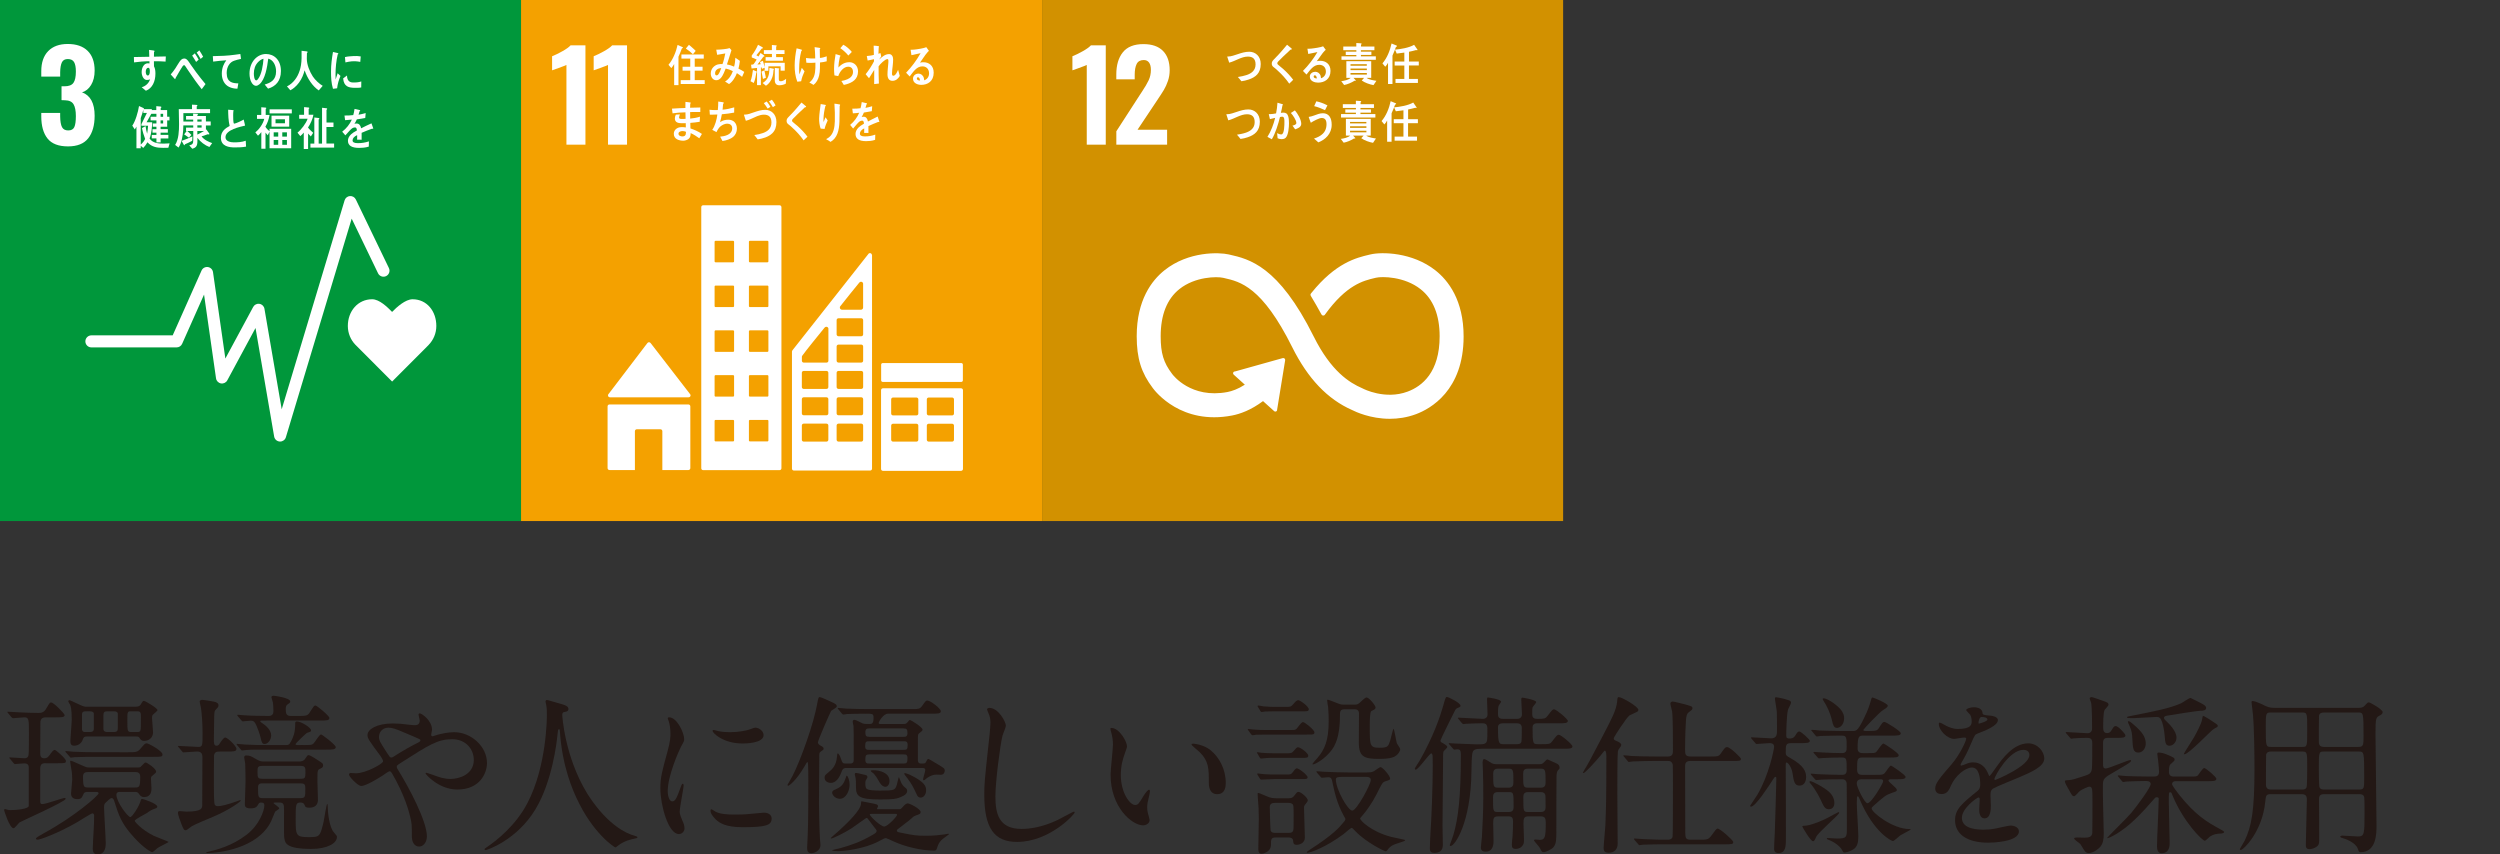 <?xml version="1.0" encoding="utf-8"?>
<!-- Generator: Adobe Illustrator 27.9.0, SVG Export Plug-In . SVG Version: 6.00 Build 0)  -->
<svg version="1.1" id="_レイヤー_2" xmlns="http://www.w3.org/2000/svg" xmlns:xlink="http://www.w3.org/1999/xlink" x="0px"
	 y="0px" viewBox="0 0 165.58 56.59" style="enable-background:new 0 0 165.58 56.59;" xml:space="preserve">
<rect x="0" y="0" width="165.58" height="56.59" fill="#333333" stroke="none"/>
<style type="text/css">
	.st0{fill:#00973B;}
	.st1{fill:#FFFFFF;}
	.st2{fill:#F4A100;}
	.st3{fill:#D29100;}
	.st4{fill:#231815;}
</style>
<g>
	<g>
		<rect class="st0" width="34.51" height="34.51"/>
		<g>
			<path class="st1" d="M3.149,9.176C2.872,8.829,2.734,8.339,2.734,7.705V7.478h1.251
				v0.219c0.005,0.336,0.046,0.577,0.122,0.723
				c0.076,0.146,0.214,0.219,0.414,0.219c0.2,0,0.334-0.074,0.402-0.223
				c0.068-0.149,0.102-0.391,0.102-0.727c0-0.352-0.052-0.613-0.154-0.784
				c-0.103-0.171-0.292-0.259-0.569-0.264C4.286,6.636,4.21,6.633,4.075,6.633
				V5.715h0.203c0.282,0,0.477-0.076,0.585-0.227
				C4.971,5.336,5.025,5.087,5.025,4.74c0-0.282-0.039-0.49-0.118-0.626
				C4.829,3.979,4.689,3.911,4.489,3.911c-0.19,0-0.32,0.073-0.39,0.219
				C4.029,4.277,3.991,4.494,3.985,4.781v0.292h-1.251V4.716
				c0-0.574,0.153-1.018,0.459-1.332c0.306-0.314,0.738-0.471,1.296-0.471
				c0.569,0,1.007,0.152,1.316,0.455c0.309,0.303,0.463,0.739,0.463,1.308
				c0,0.379-0.079,0.697-0.236,0.955C5.875,5.887,5.675,6.048,5.431,6.113
				C5.989,6.319,6.268,6.836,6.268,7.665c0,0.634-0.141,1.131-0.422,1.491
				C5.564,9.516,5.117,9.696,4.505,9.696C3.877,9.696,3.425,9.522,3.149,9.176z"/>
		</g>
		<g>
			<path class="st1" d="M28.899,21.587c0-0.975-0.626-1.766-1.574-1.766
				c-0.474,0-1.046,0.519-1.356,0.838c-0.31-0.32-0.844-0.839-1.319-0.839
				c-0.948,0-1.612,0.791-1.612,1.767c0,0.488,0.192,0.929,0.503,1.249l0,0
				l2.43,2.435l2.427-2.432l-0.002-0.002
				C28.706,22.517,28.899,22.075,28.899,21.587z"/>
			<g>
				<path class="st1" d="M18.552,29.245c-0.008,0-0.016-0-0.025-0.001
					c-0.185-0.011-0.337-0.148-0.369-0.331l-1.234-7.189l-1.87,3.467
					c-0.082,0.152-0.253,0.234-0.421,0.203c-0.17-0.03-0.301-0.166-0.325-0.336
					L13.515,19.51l-1.452,3.262c-0.064,0.144-0.207,0.237-0.365,0.237H6.053
					c-0.22,0-0.399-0.179-0.399-0.399c0-0.22,0.179-0.399,0.399-0.399h5.385
					l1.91-4.291c0.072-0.162,0.243-0.257,0.42-0.233
					c0.176,0.025,0.315,0.163,0.34,0.339l0.818,5.721l1.844-3.419
					c0.081-0.15,0.248-0.232,0.416-0.204c0.168,0.027,0.3,0.159,0.329,0.326
					l1.143,6.658l4.166-13.839c0.048-0.158,0.187-0.27,0.351-0.283
					c0.164-0.012,0.32,0.076,0.391,0.224l2.192,4.545
					c0.096,0.198,0.012,0.437-0.186,0.533c-0.198,0.096-0.437,0.013-0.533-0.186
					l-1.746-3.62l-4.359,14.48C18.883,29.13,18.727,29.245,18.552,29.245z"/>
			</g>
		</g>
		<g>
			<path class="st1" d="M22.328,5.848c-0.091,0.009-0.181,0.022-0.274,0.033
				c-0.113-0.365-0.13-0.761-0.13-1.148c0-0.433,0.055-0.869,0.13-1.292
				l0.219,0.051c0.033,0.009,0.075,0.012,0.108,0.028
				c0.015,0.006,0.028,0.015,0.028,0.039c0,0.024-0.022,0.039-0.04,0.039
				c-0.1,0.424-0.146,0.902-0.146,1.342c0,0.109,0.005,0.216,0.005,0.326
				c0.045-0.137,0.088-0.277,0.135-0.415c0.063,0.058,0.126,0.119,0.188,0.177
				C22.441,5.299,22.361,5.543,22.328,5.848z M23.925,5.791
				c-0.139,0.031-0.32,0.03-0.459,0.026c-0.359-0.011-0.694-0.071-0.738-0.624
				c0.085-0.064,0.169-0.132,0.256-0.193c0.001,0.314,0.146,0.456,0.38,0.463
				c0.185,0.005,0.389-0.006,0.566-0.069C23.929,5.526,23.927,5.657,23.925,5.791z
				 M23.862,4.1c-0.194-0.041-0.385-0.053-0.582-0.036
				c-0.135,0.011-0.269,0.039-0.402,0.071c-0.011-0.109-0.018-0.244-0.031-0.353
				c0.187-0.052,0.378-0.052,0.57-0.069c0.158-0.014,0.316,0.001,0.475,0.024
				C23.882,3.857,23.875,3.98,23.862,4.1z"/>
			<path class="st1" d="M10.966,4.08c-0.105-0.009-0.21-0.015-0.313-0.017
				c-0.154-0.005-0.307-0.011-0.459-0.006c0.002,0.114-0.003,0.221,0.005,0.335
				c0.08,0.145,0.095,0.32,0.095,0.486c0,0.514-0.206,0.973-0.631,1.133
				c-0.092-0.08-0.19-0.151-0.279-0.234c0.231-0.056,0.477-0.252,0.556-0.53
				c-0.063,0.04-0.137,0.05-0.212,0.05c-0.218,0-0.346-0.281-0.346-0.518
				c0-0.296,0.146-0.588,0.416-0.588c0.033,0,0.069,0.004,0.103,0.012
				c0-0.049-0.002-0.099-0.005-0.148C9.719,4.053,9.545,4.067,9.373,4.078
				C9.206,4.092,9.043,4.109,8.878,4.133C8.868,4.015,8.873,3.896,8.868,3.778
				c0.34-0.007,0.679-0.007,1.02-0.019C9.88,3.608,9.876,3.458,9.873,3.304
				c0.074,0.006,0.154,0.019,0.228,0.031c0.03,0.006,0.066,0.006,0.095,0.015
				C10.214,3.353,10.234,3.359,10.234,3.387c0,0.028-0.018,0.052-0.033,0.064
				c-0.003,0.099-0.005,0.205-0.005,0.303c0.262-0.002,0.525-0.007,0.787-0.016
				L10.966,4.08z M9.822,4.49c-0.118,0-0.169,0.135-0.169,0.262
				c0,0.102,0.031,0.249,0.136,0.249c0.113,0,0.134-0.172,0.134-0.277
				C9.922,4.641,9.922,4.49,9.822,4.49z"/>
			<path class="st1" d="M13.361,5.909c-0.13-0.174-0.282-0.355-0.417-0.549
				c-0.16-0.229-0.325-0.468-0.481-0.694c-0.053-0.077-0.107-0.161-0.16-0.238
				C12.276,4.388,12.241,4.317,12.192,4.317c-0.069,0-0.135,0.132-0.173,0.19
				c-0.051,0.081-0.102,0.168-0.15,0.246c-0.087,0.142-0.163,0.288-0.247,0.426
				c0,0.004,0,0.01,0,0.016c0,0.026-0.011,0.048-0.033,0.048l-0.282-0.312
				c0.104-0.126,0.208-0.251,0.3-0.393c0.097-0.146,0.183-0.307,0.285-0.453
				c0.097-0.132,0.173-0.21,0.317-0.21c0.107,0,0.178,0.071,0.252,0.161
				c0.056,0.068,0.109,0.159,0.16,0.23c0.12,0.171,0.239,0.346,0.361,0.507
				c0.188,0.255,0.432,0.559,0.63,0.797L13.361,5.909z M12.989,4.102
				c-0.081-0.145-0.172-0.281-0.261-0.418l0.175-0.151
				c0.092,0.13,0.178,0.274,0.254,0.419L12.989,4.102z M13.288,3.903
				c-0.078-0.148-0.166-0.285-0.261-0.421l0.175-0.147
				c0.09,0.134,0.176,0.276,0.252,0.422L13.288,3.903z"/>
			<path class="st1" d="M15.905,3.915c-0.106,0.021-0.246,0.055-0.374,0.1
				c-0.309,0.092-0.52,0.406-0.517,0.824c0.005,0.618,0.388,0.676,0.771,0.683
				c-0.017,0.116-0.035,0.235-0.06,0.351c-0.016,0-0.035-0-0.051-0.001
				c-0.169-0.003-0.341-0.042-0.499-0.117c-0.299-0.139-0.487-0.472-0.484-0.882
				c0.003-0.388,0.138-0.671,0.299-0.88c-0.282,0.018-0.597,0.048-0.873,0.087
				c-0.013-0.153-0.006-0.243-0.021-0.362c0.488-0.007,0.972-0.024,1.45-0.091
				c0.113-0.017,0.306-0.042,0.372-0.051c0.012,0.046,0.04,0.283,0.043,0.306
				C15.965,3.906,15.932,3.909,15.905,3.915z"/>
			<path class="st1" d="M17.754,5.871c-0.076-0.091-0.146-0.185-0.223-0.272
				c0.392-0.117,0.754-0.287,0.754-0.874c0-0.399-0.193-0.76-0.518-0.841
				c-0.067,0.534-0.199,1.385-0.588,1.7c-0.072,0.059-0.143,0.099-0.23,0.099
				c-0.102,0-0.201-0.087-0.265-0.18c-0.116-0.167-0.159-0.417-0.159-0.634
				c0-0.757,0.502-1.292,1.092-1.292c0.546,0,0.989,0.405,0.989,1.125
				C18.607,5.375,18.245,5.728,17.754,5.871z M16.883,4.446
				c-0.047,0.133-0.07,0.279-0.07,0.423c0,0.127,0.023,0.455,0.161,0.455
				c0.049,0,0.092-0.059,0.122-0.099c0.232-0.297,0.332-0.931,0.356-1.335
				C17.229,3.938,16.974,4.186,16.883,4.446z"/>
			<path class="st1" d="M21.112,5.989c-0.418-0.282-0.757-0.799-0.935-1.332
				c-0.04,0.138-0.081,0.272-0.137,0.401c-0.123,0.291-0.318,0.557-0.549,0.747
				c-0.083,0.068-0.17,0.129-0.261,0.175l-0.223-0.258
				c0.099-0.049,0.211-0.119,0.301-0.199c0.33-0.285,0.542-0.701,0.626-1.204
				c0.053-0.315,0.04-0.637,0.04-0.955l0.352,0.04
				c0.021,0.003,0.048,0.016,0.048,0.046c0,0.032-0.025,0.049-0.045,0.056
				c-0.005,0.125-0.008,0.249-0.008,0.373c0,0.414,0.19,0.863,0.395,1.182
				c0.152,0.235,0.435,0.495,0.658,0.624L21.112,5.989z"/>
			<path class="st1" d="M11.15,9.786c-0.116,0.003-0.232,0.006-0.348,0.006
				c-0.383,0-0.743-0.045-1.037-0.369C9.688,9.562,9.596,9.692,9.488,9.798
				L9.32,9.653v0.169H9.037v-1.436c-0.033,0.063-0.07,0.129-0.11,0.187
				l-0.165-0.251c0.211-0.299,0.386-0.915,0.445-1.3L9.513,7.161
				c0.01,0.006,0.021,0.016,0.021,0.03c0,0.018-0.015,0.033-0.027,0.039h0.547
				v0.245l-0.347,0.623h0.373c-0.018,0.363-0.041,0.737-0.175,1.074
				c0.206,0.314,0.618,0.341,0.929,0.341c0.134,0,0.265-0.009,0.399-0.018
				L11.15,9.786z M9.366,8.326V8.223l0.364-0.744H9.493V7.27
				c-0.049,0.185-0.106,0.369-0.172,0.548v1.757
				c0.119-0.097,0.221-0.224,0.291-0.375C9.524,8.966,9.449,8.728,9.405,8.48
				c0.08-0.042,0.157-0.084,0.237-0.127C9.66,8.525,9.699,8.695,9.745,8.858
				c0.031-0.175,0.051-0.354,0.062-0.532H9.366z M11.073,7.975v0.42h-0.437v0.16
				h0.481v0.23h-0.481v0.148h0.515v0.239h-0.512v0.26h-0.278V9.166h-0.309V8.939
				h0.309V8.786h-0.262V8.559h0.262V8.395h-0.244V8.177h0.244V7.975H9.974V7.733
				h0.386V7.539H9.997V7.291h0.355V7.031l0.296,0.027
				c0.023,0.003,0.041,0.015,0.041,0.046c0,0.024-0.029,0.042-0.044,0.054v0.133
				h0.425v0.442h0.154v0.242H11.073z M10.805,7.539h-0.17v0.199h0.17V7.539z
				 M10.805,7.975h-0.17v0.203h0.17V7.975z"/>
			<path class="st1" d="M13.868,9.736c-0.291-0.109-0.59-0.333-0.795-0.608
				c0,0.072,0.002,0.141,0.002,0.212c0,0.321-0.083,0.44-0.34,0.511L12.535,9.63
				c0.196-0.056,0.266-0.094,0.266-0.352V8.676h-0.399
				c0.095,0.085,0.188,0.169,0.275,0.262l-0.169,0.178
				c-0.103-0.074-0.206-0.147-0.311-0.215l0.165-0.225h-0.039V8.45h0.476V8.306
				h-0.656c-0.002,0.109-0.002,0.218-0.011,0.327
				c-0.023,0.356-0.113,0.867-0.308,1.141c-0.075-0.059-0.147-0.118-0.224-0.174
				c0.236-0.365,0.259-0.935,0.259-1.381c0-0.33-0.012-0.66-0.018-0.991h0.875
				V6.932c0.098,0.006,0.222,0.006,0.317,0.018
				c0.018,0.003,0.041,0.009,0.041,0.038c0,0.028-0.026,0.047-0.044,0.053v0.187
				h0.883v0.265h-1.768c0,0.187,0.002,0.37,0.002,0.557h0.649V7.92h-0.473V7.685
				h0.468V7.524l0.27,0.015c0.021,0,0.046,0.004,0.046,0.038
				c0,0.024-0.018,0.04-0.035,0.049v0.059h0.566v0.359h0.317v0.267h-0.317v0.275
				l0.023-0.019l0.191,0.265c0.007,0.012,0.013,0.025,0.013,0.041
				c0,0.021-0.016,0.037-0.034,0.037c-0.018,0-0.042-0.012-0.057-0.022
				c-0.141,0.044-0.283,0.097-0.424,0.144c0.17,0.233,0.46,0.361,0.702,0.445
				L13.868,9.736z M12.73,9.325c-0.157,0.09-0.319,0.162-0.481,0.233
				c-0.006,0.022-0.018,0.062-0.041,0.062c-0.013,0-0.024-0.012-0.031-0.025
				l-0.149-0.264c0.242-0.091,0.484-0.181,0.718-0.297L12.73,9.325z
				 M13.353,7.913H13.071v0.14h0.283V7.913z M13.353,8.303H13.071v0.149h0.283
				V8.303z M13.071,8.676v0.24c0.149-0.074,0.298-0.152,0.44-0.242L13.071,8.676z"
				/>
			<path class="st1" d="M15.553,9.764c-0.355,0-0.922-0.057-0.922-0.638
				c0-0.422,0.299-0.638,0.58-0.784c-0.085-0.349-0.095-0.714-0.1-1.076
				c0.074,0.006,0.152,0.012,0.226,0.018c0.037,0.003,0.074,0.006,0.112,0.012
				c0.012,0.003,0.027,0.009,0.027,0.027c0,0.012-0.01,0.025-0.017,0.034
				c-0.013,0.091-0.015,0.188-0.015,0.279c0,0.112-0.003,0.465,0.047,0.544
				c0.005,0.006,0.015,0.009,0.022,0.009c0.095,0,0.53-0.207,0.627-0.271
				c0.037,0.131,0.062,0.267,0.092,0.401c-0.311,0.076-1.298,0.271-1.298,0.772
				c0,0.283,0.368,0.337,0.54,0.337c0.281,0,0.533-0.01,0.802-0.107
				c0.011,0.128,0.018,0.259,0.021,0.39C16.047,9.758,15.804,9.764,15.553,9.764z"
				/>
			<path class="st1" d="M17.852,9.818v-1.093l-0.12,0.238
				c-0.052-0.058-0.097-0.119-0.147-0.18v1.069h-0.277V8.749
				c-0.063,0.089-0.143,0.171-0.221,0.238l-0.175-0.217
				c0.245-0.198,0.509-0.555,0.59-0.897h-0.481v-0.259h0.284V7.104l0.293,0.024
				c0.015,0,0.041,0.009,0.041,0.034c0,0.024-0.023,0.043-0.041,0.049v0.403h0.256
				c-0.045,0.275-0.141,0.543-0.277,0.776c0.052,0.107,0.191,0.235,0.274,0.308
				V8.53h1.434v1.288H17.852z M17.855,7.51v-0.269h1.472v0.269H17.855z
				 M17.983,8.389V7.663h1.172v0.727H17.983z M18.427,8.765h-0.3v0.284h0.3
				V8.765z M18.427,9.271h-0.3v0.321h0.3V9.271z M18.873,7.898h-0.624v0.268
				h0.624V7.898z M19.004,8.765h-0.308v0.284h0.308V8.765z M19.004,9.271h-0.308
				v0.321h0.308V9.271z"/>
			<path class="st1" d="M20.404,8.438v0.012c0.096,0.134,0.221,0.238,0.339,0.345
				l-0.154,0.242c-0.065-0.062-0.125-0.122-0.183-0.193V9.87h-0.287V8.78
				c-0.071,0.089-0.146,0.168-0.23,0.235L19.703,8.786
				c0.24-0.189,0.567-0.607,0.671-0.922h-0.559V7.602h0.324V7.094l0.31,0.028
				c0.015,0,0.037,0.021,0.037,0.042c0,0.025-0.024,0.04-0.042,0.046v0.391h0.313
				C20.719,7.87,20.55,8.228,20.404,8.438z M20.56,9.778V9.512h0.258V7.781
				l0.295,0.036c0.021,0.003,0.039,0.018,0.039,0.043
				c0,0.028-0.028,0.043-0.047,0.052v1.6h0.225V7.137l0.295,0.034
				c0.02,0.003,0.047,0.015,0.047,0.043c0,0.027-0.029,0.043-0.047,0.055V8.117
				h0.462v0.293h-0.467v1.096h0.509v0.272H20.56z"/>
			<path class="st1" d="M24.69,8.534c-0.012,0-0.025-0.006-0.037-0.015
				c-0.183,0.062-0.535,0.201-0.702,0.278v0.456l-0.299-0.003
				c0.003-0.041,0.003-0.086,0.003-0.136V8.949
				c-0.203,0.094-0.304,0.216-0.304,0.352c0,0.119,0.116,0.18,0.347,0.18
				c0.251,0,0.479-0.032,0.737-0.118L24.425,9.71
				c-0.223,0.073-0.469,0.086-0.636,0.086c-0.496,0-0.745-0.156-0.745-0.474
				c0-0.154,0.071-0.295,0.208-0.426c0.086-0.08,0.215-0.166,0.385-0.254
				c-0.005-0.133-0.046-0.201-0.119-0.201c-0.094,0-0.18,0.035-0.261,0.113
				c-0.051,0.047-0.117,0.109-0.195,0.201c-0.094,0.104-0.152,0.175-0.187,0.211
				c-0.046-0.054-0.116-0.133-0.211-0.243c0.284-0.222,0.497-0.491,0.639-0.802
				c-0.134,0.018-0.284,0.03-0.446,0.039c-0.01-0.112-0.025-0.216-0.041-0.308
				c0.238,0,0.433-0.009,0.58-0.03c0.03-0.086,0.058-0.222,0.086-0.409
				l0.342,0.078c0.02,0.005,0.031,0.018,0.031,0.035s-0.012,0.032-0.04,0.044
				c-0.013,0.05-0.035,0.128-0.068,0.228c0.116-0.015,0.288-0.059,0.473-0.109
				l-0.028,0.325c-0.139,0.03-0.327,0.059-0.559,0.092
				c-0.036,0.089-0.094,0.198-0.158,0.296c0.061-0.018,0.111-0.021,0.144-0.021
				c0.155,0,0.256,0.104,0.301,0.317c0.202-0.107,0.434-0.216,0.684-0.329
				l0.117,0.331C24.72,8.523,24.71,8.534,24.69,8.534z"/>
		</g>
	</g>
	<g>
		<rect x="34.51" class="st2" width="34.51" height="34.51"/>
		<g>
			<path class="st1" d="M37.517,4.301c-0.06,0.033-0.233,0.1-0.52,0.203
				c-0.227,0.076-0.371,0.127-0.431,0.154V3.725
				c0.184-0.07,0.407-0.179,0.67-0.325c0.263-0.146,0.448-0.279,0.556-0.398
				h0.983v6.58h-1.259V4.301z"/>
			<path class="st1" d="M40.271,4.301c-0.06,0.033-0.233,0.1-0.52,0.203
				c-0.227,0.076-0.371,0.127-0.431,0.154V3.725
				c0.184-0.07,0.407-0.179,0.67-0.325c0.263-0.146,0.448-0.279,0.556-0.398
				h0.983v6.58h-1.259V4.301z"/>
		</g>
		<g>
			<g>
				<path class="st1" d="M40.395,26.314h0.054h5.161c0.07,0,0.128-0.058,0.128-0.128
					c0-0.033-0.013-0.062-0.034-0.085l-0.007-0.008l-2.594-3.357l-0.025-0.028
					c-0.024-0.026-0.057-0.042-0.094-0.042c-0.032,0-0.061,0.013-0.084,0.033
					l-0.016,0.018l-0.024,0.027l-2.531,3.322l-0.039,0.048
					c-0.014,0.02-0.022,0.045-0.022,0.072
					C40.266,26.256,40.324,26.314,40.395,26.314z"/>
				<path class="st1" d="M45.594,26.787h-5.225c-0.071,0-0.128,0.057-0.128,0.128v4.089
					c0,0.071,0.057,0.128,0.128,0.128h1.682v-2.573
					c0-0.071,0.057-0.128,0.128-0.128h1.561c0.071,0,0.128,0.057,0.128,0.128v2.573
					h1.726c0.07,0,0.128-0.058,0.128-0.128v-4.089
					C45.721,26.845,45.664,26.787,45.594,26.787z"/>
			</g>
			<path class="st1" d="M63.652,25.717h-5.172c-0.07,0-0.126,0.054-0.126,0.123v5.222
				c0,0.068,0.056,0.123,0.126,0.123h5.172c0.07,0,0.127-0.055,0.127-0.123
				v-5.222C63.779,25.771,63.723,25.717,63.652,25.717 M60.823,29.126
				c0,0.069-0.056,0.124-0.126,0.124H59.151c-0.07,0-0.127-0.055-0.127-0.124v-0.939
				c0-0.069,0.057-0.123,0.127-0.123h1.545c0.07,0,0.126,0.055,0.126,0.123V29.126
				z M60.823,27.391c0,0.068-0.056,0.123-0.126,0.123H59.151
				c-0.07,0-0.127-0.055-0.127-0.123v-0.94c0-0.068,0.057-0.123,0.127-0.123h1.545
				c0.07,0,0.126,0.055,0.126,0.123V27.391z M63.184,29.126
				c0,0.069-0.056,0.124-0.127,0.124h-1.545c-0.07,0-0.127-0.055-0.127-0.124
				v-0.939c0-0.069,0.056-0.123,0.127-0.123h1.545
				c0.07,0,0.127,0.055,0.127,0.123V29.126z M63.184,27.391
				c0,0.068-0.056,0.123-0.127,0.123h-1.545c-0.07,0-0.127-0.055-0.127-0.123
				v-0.94c0-0.068,0.056-0.123,0.127-0.123h1.545
				c0.07,0,0.127,0.055,0.127,0.123V27.391z"/>
			<path class="st1" d="M51.631,13.595h-5.061c-0.068,0-0.124,0.055-0.124,0.124v17.296
				c0,0.068,0.056,0.124,0.124,0.124h5.061c0.068,0,0.125-0.056,0.125-0.124V13.719
				C51.755,13.65,51.698,13.595,51.631,13.595 M48.62,29.169
				c0,0.037-0.03,0.066-0.066,0.066h-1.159c-0.037,0-0.066-0.03-0.066-0.066
				v-1.291c0-0.037,0.03-0.066,0.066-0.066h1.159
				c0.037,0,0.066,0.029,0.066,0.066V29.169z M48.62,26.203
				c0,0.037-0.03,0.066-0.066,0.066h-1.159c-0.037,0-0.066-0.029-0.066-0.066
				v-1.291c0-0.037,0.03-0.066,0.066-0.066h1.159
				c0.037,0,0.066,0.029,0.066,0.066V26.203z M48.62,23.238
				c0,0.037-0.03,0.066-0.066,0.066h-1.159c-0.037,0-0.066-0.03-0.066-0.066
				v-1.292c0-0.037,0.03-0.066,0.066-0.066h1.159c0.037,0,0.066,0.03,0.066,0.066
				V23.238z M48.62,20.272c0,0.037-0.03,0.066-0.066,0.066h-1.159
				c-0.037,0-0.066-0.03-0.066-0.066v-1.292c0-0.037,0.03-0.066,0.066-0.066
				h1.159c0.037,0,0.066,0.029,0.066,0.066V20.272z M48.62,17.307
				c0,0.036-0.03,0.066-0.066,0.066h-1.159c-0.037,0-0.066-0.03-0.066-0.066
				v-1.292c0-0.037,0.03-0.066,0.066-0.066h1.159
				c0.037,0,0.066,0.03,0.066,0.066V17.307z M50.893,29.169
				c0,0.037-0.03,0.066-0.067,0.066h-1.158c-0.037,0-0.066-0.03-0.066-0.066
				v-1.291c0-0.037,0.029-0.066,0.066-0.066h1.158
				c0.037,0,0.067,0.029,0.067,0.066V29.169z M50.893,26.203
				c0,0.037-0.03,0.066-0.067,0.066h-1.158c-0.037,0-0.066-0.029-0.066-0.066
				v-1.291c0-0.037,0.029-0.066,0.066-0.066h1.158
				c0.037,0,0.067,0.029,0.067,0.066V26.203z M50.893,23.238
				c0,0.037-0.03,0.066-0.067,0.066h-1.158c-0.037,0-0.066-0.03-0.066-0.066
				v-1.292c0-0.037,0.029-0.066,0.066-0.066h1.158c0.037,0,0.067,0.03,0.067,0.066
				V23.238z M50.893,20.272c0,0.037-0.03,0.066-0.067,0.066h-1.158
				c-0.037,0-0.066-0.03-0.066-0.066v-1.292c0-0.037,0.029-0.066,0.066-0.066
				h1.158c0.037,0,0.067,0.029,0.067,0.066V20.272z M50.893,17.307
				c0,0.036-0.03,0.066-0.067,0.066h-1.158c-0.037,0-0.066-0.03-0.066-0.066
				v-1.292c0-0.037,0.029-0.066,0.066-0.066h1.158
				c0.037,0,0.067,0.03,0.067,0.066V17.307z"/>
			<path class="st1" d="M63.773,25.191c0,0.058-0.046,0.104-0.104,0.104h-5.205
				c-0.057,0-0.104-0.046-0.104-0.104v-1.041c0-0.057,0.047-0.104,0.104-0.104
				h5.205c0.058,0,0.104,0.047,0.104,0.104V25.191z"/>
			<path class="st1" d="M57.744,16.861c-0.017-0.056-0.066-0.097-0.127-0.097
				c-0.027,0-0.051,0.01-0.072,0.024c-0.003,0.002-0.006,0.004-0.009,0.006
				l-0.043,0.054l-4.974,6.31l-0.023,0.031c-0.026,0.025-0.042,0.06-0.043,0.098
				v0.008v7.746c0,0.068,0.056,0.123,0.124,0.123h5.056
				c0.069,0,0.124-0.055,0.124-0.123V16.913
				C57.756,16.895,57.751,16.877,57.744,16.861z M55.65,20.288l0.036-0.045
				c0.34-0.437,0.914-1.143,1.194-1.486l0.037-0.044
				c0.026-0.032,0.066-0.053,0.111-0.053c0.069,0,0.125,0.05,0.138,0.116v0.056
				v0.045v1.495c0,0.077-0.061,0.139-0.137,0.142c-0.002,0-0.004,0.001-0.006,0.001
				c-0.002,0-0.004-0.001-0.006-0.001h-1.181h-0.062
				c-0.002,0-0.004,0.001-0.006,0.001c-0.002,0-0.004-0.001-0.006-0.001
				c-0.076-0.003-0.137-0.065-0.137-0.142
				C55.622,20.342,55.632,20.312,55.65,20.288z M54.863,29.125
				c0,0.069-0.055,0.124-0.124,0.124h-1.508c-0.069,0-0.124-0.055-0.124-0.124v-0.944
				c0-0.068,0.055-0.123,0.124-0.123h1.508c0.069,0,0.124,0.055,0.124,0.123V29.125
				z M54.863,27.381c0,0.069-0.055,0.124-0.124,0.124h-1.508
				c-0.069,0-0.124-0.055-0.124-0.124v-0.944c0-0.069,0.055-0.124,0.124-0.124
				h1.508c0.069,0,0.124,0.055,0.124,0.124V27.381z M54.863,25.636
				c0,0.068-0.055,0.123-0.124,0.123h-1.508c-0.069,0-0.124-0.056-0.124-0.123v-0.945
				c0-0.069,0.055-0.124,0.124-0.124h1.508c0.069,0,0.124,0.055,0.124,0.124V25.636
				z M54.867,21.813v0.045v2.034c0,0.069-0.056,0.124-0.124,0.124h-1.508
				c-0.069,0-0.125-0.055-0.125-0.124v-0.251v-0.01
				c0.001-0.016,0.004-0.032,0.01-0.046c0.002-0.005,0.003-0.007,0.008-0.014
				c0.003-0.006,0.007-0.011,0.011-0.016c0.004-0.006,0.009-0.013,0.014-0.02
				c0.193-0.276,1.063-1.348,1.428-1.796l0.037-0.044
				c0.026-0.032,0.066-0.053,0.111-0.053c0.069,0,0.125,0.05,0.138,0.116V21.813z
				 M57.168,29.125c0,0.069-0.056,0.124-0.124,0.124h-1.508
				c-0.069,0-0.125-0.055-0.125-0.124v-0.944c0-0.068,0.056-0.123,0.125-0.123h1.508
				c0.068,0,0.124,0.055,0.124,0.123V29.125z M57.168,27.381
				c0,0.069-0.056,0.124-0.124,0.124h-1.508c-0.069,0-0.125-0.055-0.125-0.124
				v-0.944c0-0.069,0.056-0.124,0.125-0.124h1.508c0.068,0,0.124,0.055,0.124,0.124
				V27.381z M57.168,25.636c0,0.068-0.056,0.123-0.124,0.123h-1.508
				c-0.069,0-0.125-0.056-0.125-0.123v-0.945c0-0.069,0.056-0.124,0.125-0.124h1.508
				c0.068,0,0.124,0.055,0.124,0.124V25.636z M57.168,23.891
				c0,0.068-0.056,0.123-0.124,0.123h-1.508c-0.069,0-0.125-0.055-0.125-0.123
				v-0.944c0-0.069,0.056-0.124,0.125-0.124h1.508c0.068,0,0.124,0.055,0.124,0.124
				V23.891z M57.168,22.146c0,0.069-0.056,0.124-0.124,0.124h-1.508
				c-0.069,0-0.125-0.055-0.125-0.124v-0.944c0-0.069,0.056-0.124,0.125-0.124h1.508
				c0.068,0,0.124,0.055,0.124,0.124V22.146z"/>
		</g>
		<g>
			<path class="st1" d="M45.163,3.205c-0.066,0.189-0.144,0.37-0.226,0.55v1.883h-0.286
				V4.241c-0.048,0.098-0.121,0.189-0.19,0.269l-0.187-0.219
				c0.286-0.325,0.507-0.864,0.603-1.314l0.327,0.142
				c0.012,0.006,0.026,0.018,0.026,0.036C45.229,3.188,45.183,3.202,45.163,3.205z
				 M45.084,5.561V5.307h0.633V4.679h-0.509V4.422h0.509V3.883h-0.585V3.608h1.479
				V3.883h-0.598v0.539h0.519v0.257h-0.519v0.628h0.661v0.255H45.084z M45.895,3.593
				c-0.145-0.142-0.301-0.269-0.469-0.376l0.202-0.249
				c0.084,0.062,0.165,0.136,0.244,0.207c0.071,0.062,0.142,0.124,0.205,0.195
				L45.895,3.593z"/>
			<path class="st1" d="M49.15,5.091c-0.111-0.086-0.225-0.175-0.344-0.246
				c-0.098,0.263-0.299,0.592-0.522,0.722l-0.263-0.169
				c0.24-0.136,0.418-0.4,0.517-0.686c-0.152-0.078-0.312-0.139-0.474-0.172
				c-0.035,0.1-0.076,0.201-0.122,0.296c-0.109,0.237-0.246,0.477-0.504,0.477
				c-0.213,0-0.362-0.199-0.362-0.444c0-0.314,0.223-0.536,0.468-0.601
				c0.101-0.027,0.208-0.03,0.309-0.027c0.071-0.178,0.149-0.506,0.185-0.702
				l-0.539,0.092l-0.059-0.34h0.028c0.177,0,0.705-0.042,0.854-0.106
				c0.038,0.047,0.081,0.092,0.124,0.136c-0.053,0.18-0.112,0.358-0.167,0.539
				c-0.043,0.136-0.084,0.272-0.132,0.406c0.162,0.03,0.322,0.077,0.474,0.148
				c0.053-0.189,0.076-0.393,0.084-0.591c0.101,0.068,0.202,0.133,0.298,0.207
				c-0.02,0.175-0.046,0.349-0.094,0.515c0.129,0.065,0.261,0.13,0.385,0.216
				C49.249,4.869,49.201,4.981,49.15,5.091z M47.362,4.854
				c0,0.074,0.027,0.139,0.096,0.139c0.046,0,0.076-0.018,0.107-0.053
				c0.08-0.089,0.164-0.314,0.205-0.435C47.592,4.519,47.362,4.606,47.362,4.854z
				"/>
			<path class="st1" d="M50.096,4.805c-0.039,0.233-0.081,0.478-0.172,0.691l-0.217-0.117
				c0.085-0.21,0.137-0.519,0.162-0.749l0.244,0.103
				c0.01,0.003,0.017,0.017,0.017,0.029C50.129,4.785,50.113,4.799,50.096,4.805z
				 M51.701,4.68V4.394h-0.81v0.295h-0.245V4.482l-0.179,0.079
				c-0.009-0.032-0.019-0.067-0.026-0.099l-0.046,0.009v1.169h-0.255V4.499
				c-0.12,0.009-0.243,0.023-0.363,0.038l-0.032-0.251
				c0.039,0,0.083-0.006,0.123-0.015c0.031-0.009,0.043-0.02,0.066-0.05
				c0.066-0.087,0.123-0.184,0.182-0.276c-0.108-0.05-0.213-0.105-0.326-0.14
				V3.674c0.161-0.204,0.31-0.458,0.416-0.708l0.264,0.146
				c0.02,0.012,0.054,0.026,0.054,0.058c0,0.05-0.046,0.05-0.075,0.047
				c-0.115,0.149-0.228,0.3-0.352,0.44c0.047,0.03,0.095,0.053,0.142,0.085
				c0.046-0.076,0.09-0.155,0.134-0.233l0.23,0.163
				c0.012,0.009,0.025,0.021,0.025,0.041c0,0.04-0.039,0.038-0.064,0.038
				c-0.132,0.175-0.257,0.356-0.397,0.522c0.071-0.003,0.144-0.006,0.215-0.017
				C50.365,4.204,50.355,4.152,50.333,4.106l0.196-0.079
				c0.044,0.137,0.078,0.277,0.116,0.417V4.161h1.33v0.519H51.701z M50.533,5.228
				c-0.036-0.16-0.068-0.323-0.095-0.486l0.189-0.082
				c0.029,0.163,0.061,0.329,0.1,0.489L50.533,5.228z M51.234,4.621
				C51.222,4.785,51.207,4.951,51.155,5.105c-0.081,0.242-0.228,0.455-0.424,0.574
				l-0.22-0.18c0.377-0.236,0.438-0.522,0.453-1l0.264,0.049
				c0.015,0.003,0.034,0.012,0.034,0.035C51.263,4.602,51.246,4.616,51.234,4.621z
				 M51.405,3.575v0.21h0.45v0.236h-1.148V3.785h0.419V3.572h-0.534V3.319h0.531
				V2.98l0.284,0.023c0.017,0,0.039,0.012,0.039,0.035
				c0,0.024-0.022,0.041-0.039,0.047v0.234h0.553v0.256H51.405z M52.046,5.54
				c-0.125,0.073-0.292,0.108-0.431,0.108c-0.181,0-0.299-0.102-0.299-0.33V4.499
				l0.26,0.029c0.015,0.003,0.039,0.009,0.039,0.032
				c0,0.021-0.019,0.035-0.034,0.041v0.6c0,0.142,0.017,0.18,0.142,0.18
				c0.105,0,0.257-0.09,0.343-0.16L52.046,5.54z"/>
			<path class="st1" d="M53.062,5.381c-0.084,0.013-0.17,0.023-0.254,0.031
				c-0.132-0.335-0.181-0.728-0.176-1.092c0.005-0.379,0.053-0.754,0.129-1.12
				c0.075,0.018,0.154,0.039,0.23,0.06c0.033,0.009,0.068,0.015,0.098,0.03
				c0.016,0.006,0.031,0.012,0.031,0.032c-0,0.023-0.023,0.04-0.044,0.045
				c-0.107,0.386-0.141,0.782-0.147,1.186c-0.001,0.118-0.003,0.252,0.025,0.37
				c0.051-0.143,0.1-0.289,0.15-0.431c0.057,0.081,0.117,0.159,0.182,0.232
				C53.189,4.929,53.103,5.155,53.062,5.381z M54.31,4.139
				c0.001,0.129,0.001,0.258-0.004,0.387c-0.006,0.161-0.015,0.322-0.054,0.478
				c-0.057,0.247-0.18,0.476-0.371,0.62c-0.091-0.054-0.181-0.113-0.276-0.156
				c0.314-0.253,0.383-0.555,0.399-0.964c0.004-0.118,0.004-0.235,0.003-0.354
				c-0.153,0.012-0.305,0.018-0.457,0.012c-0.048-0.002-0.096-0.006-0.144-0.008
				c-0.011-0.104-0.017-0.208-0.026-0.311c0.108,0.015,0.219,0.025,0.327,0.03
				c0.096,0.004,0.191,0.004,0.287-0.001c0.001-0.163-0.013-0.324-0.019-0.485
				c-0.004-0.086-0.011-0.176-0.023-0.265c0.081,0.014,0.162,0.024,0.242,0.035
				c0.033,0.004,0.07,0.006,0.1,0.018c0.018,0.003,0.035,0.012,0.035,0.036
				c-0.001,0.02-0.019,0.037-0.035,0.042c0,0.194,0.01,0.39,0.011,0.585
				c0.152-0.009,0.306-0.058,0.452-0.107c0.003,0.109-0.006,0.221-0.003,0.33
				C54.614,4.101,54.459,4.124,54.31,4.139z"/>
			<path class="st1" d="M56.042,5.587c-0.051,0.015-0.102,0.025-0.155,0.037
				c-0.024-0.045-0.158-0.253-0.158-0.253c0-0.009,0.01-0.011,0.015-0.011
				c0.13-0.023,0.251-0.053,0.377-0.108c0.183-0.08,0.372-0.223,0.375-0.478
				c0.003-0.228-0.12-0.354-0.313-0.356c-0.296-0.004-0.566,0.315-0.664,0.622
				c-0.083-0.015-0.169-0.034-0.253-0.047c-0.018-0.151-0.026-0.3-0.025-0.45
				c0.004-0.323,0.046-0.648,0.103-0.961l0.293,0.089
				c0.015,0.003,0.03,0.015,0.03,0.035c-0,0.024-0.024,0.041-0.038,0.047
				c-0.054,0.236-0.093,0.478-0.098,0.719c0.203-0.232,0.45-0.356,0.736-0.352
				c0.301,0.004,0.568,0.244,0.563,0.614C56.824,5.271,56.434,5.476,56.042,5.587z
				 M56.188,3.679c-0.157-0.192-0.335-0.353-0.531-0.486
				c0.067-0.076,0.129-0.155,0.195-0.231c0.196,0.094,0.422,0.298,0.566,0.477
				C56.339,3.518,56.264,3.6,56.188,3.679z"/>
			<path class="st1" d="M59.109,5.354c-0.228,0-0.329-0.172-0.329-0.424
				c0-0.263,0.041-0.523,0.058-0.787c0.003-0.039,0.003-0.08,0.003-0.119
				c0-0.056-0.008-0.11-0.068-0.11c-0.147,0-0.499,0.34-0.582,0.483
				c0,0.375,0.004,0.761,0.02,1.137l-0.312,0.035c0-0.31,0.003-0.627,0.003-0.941
				c-0.112,0.189-0.231,0.37-0.345,0.553c-0.079-0.083-0.148-0.178-0.223-0.267
				c0.21-0.258,0.395-0.544,0.552-0.852V3.921
				c-0.142,0.027-0.279,0.065-0.421,0.089c-0.017-0.1-0.032-0.201-0.055-0.299
				c0.158-0.018,0.317-0.03,0.469-0.077c0-0.204-0.008-0.409-0.016-0.61
				c0.069,0.002,0.265,0.014,0.323,0.035c0.018,0.006,0.033,0.015,0.033,0.042
				c0,0.014-0.008,0.03-0.02,0.032c-0.007,0.145-0.016,0.287-0.018,0.429
				c0.045-0.012,0.089-0.033,0.134-0.048c0.018,0.077,0.033,0.154,0.051,0.228
				c-0.045,0.056-0.086,0.118-0.129,0.181l0.005,0.009
				c0.193-0.181,0.39-0.349,0.648-0.349c0.17,0,0.264,0.16,0.264,0.346
				c0,0.148-0.013,0.296-0.03,0.447c-0.019,0.157-0.041,0.314-0.044,0.474v0.009
				c-0.003,0.065,0.005,0.16,0.079,0.16c0.157,0,0.261-0.255,0.324-0.397
				c0.038,0.136,0.076,0.272,0.112,0.409C59.479,5.23,59.317,5.354,59.109,5.354z
				"/>
			<path class="st1" d="M61.02,5.621c-0.21,0-0.55-0.089-0.55-0.411
				c0-0.228,0.202-0.335,0.365-0.335c0.149,0,0.296,0.104,0.349,0.276
				c0.016,0.055,0.023,0.11,0.025,0.169c0.177-0.055,0.325-0.221,0.325-0.454
				c0-0.316-0.2-0.47-0.444-0.47c-0.382,0-0.603,0.365-0.841,0.669
				c-0.078-0.083-0.156-0.166-0.236-0.248c0.365-0.381,0.69-0.817,0.96-1.295
				c-0.202,0.049-0.405,0.089-0.607,0.132l-0.056-0.362
				c0.028,0.003,0.053,0.003,0.081,0.003c0.114,0,0.225-0.016,0.337-0.031
				c0.154-0.022,0.312-0.046,0.464-0.087c0.053-0.012,0.106-0.033,0.159-0.052
				c0.059,0.082,0.117,0.162,0.175,0.245c-0.025,0.021-0.053,0.043-0.076,0.067
				c-0.058,0.062-0.114,0.138-0.165,0.205c-0.122,0.166-0.235,0.338-0.352,0.507
				c0.076-0.021,0.155-0.027,0.233-0.027c0.352,0,0.674,0.221,0.674,0.689
				C61.841,5.384,61.438,5.621,61.02,5.621z M60.804,5.12
				c-0.048,0-0.078,0.022-0.078,0.083c0,0.114,0.144,0.129,0.21,0.129
				C60.923,5.243,60.898,5.12,60.804,5.12z"/>
			<path class="st1" d="M46.315,9.159c-0.183-0.13-0.369-0.258-0.573-0.343
				c-0.002,0.16-0.017,0.295-0.142,0.391c-0.09,0.067-0.24,0.115-0.346,0.114
				c-0.251-0.004-0.632-0.09-0.626-0.465c0.004-0.258,0.221-0.406,0.419-0.429
				c0.066-0.011,0.135-0.007,0.201-0.006c0.061,0.001,0.119,0.008,0.177,0.017
				c0.001-0.095-0.005-0.189-0.008-0.281c-0.084,0.004-0.17,0.006-0.256,0.005
				c-0.195-0.003-0.469-0.022-0.464-0.326c0.001-0.089,0.029-0.171,0.065-0.245
				l0.271-0.014c-0.021,0.055-0.058,0.141-0.059,0.203
				c-0.001,0.095,0.105,0.096,0.16,0.097c0.092,0.001,0.185,0.005,0.274-0.008
				c-0.008-0.142-0.008-0.287-0.009-0.429c-0.286,0.001-0.57,0.027-0.854,0.067
				c-0.017-0.105-0.028-0.208-0.039-0.312c0.296-0.019,0.593-0.036,0.89-0.043
				c-0.002-0.092-0-0.184,0.001-0.279l0.002-0.127
				c0.071,0.01,0.142,0.017,0.212,0.027c0.036,0.007,0.076,0.007,0.112,0.016
				c0.013,0.004,0.028,0.009,0.028,0.03c-0,0.023-0.018,0.038-0.034,0.044
				c-0.007,0.092-0.008,0.18-0.01,0.272c0.226-0.009,0.451-0.014,0.677-0.017
				l-0.001,0.302c-0.226-0.003-0.451-0.007-0.674,0.002
				c-0.002,0.146,0.001,0.287,0.003,0.433c0.218-0.021,0.434-0.056,0.648-0.127
				l-0.018,0.338c-0.208,0.032-0.414,0.059-0.622,0.073
				c0.002,0.121,0.004,0.246,0.01,0.367c0.261,0.087,0.524,0.2,0.76,0.364
				C46.431,8.969,46.374,9.065,46.315,9.159z M45.431,8.729
				c-0.073-0.034-0.149-0.047-0.225-0.048c-0.091-0.001-0.267,0.034-0.269,0.174
				c-0.002,0.139,0.164,0.18,0.256,0.182c0.142,0.002,0.237-0.065,0.239-0.242
				C45.433,8.773,45.431,8.75,45.431,8.729z"/>
			<path class="st1" d="M48.571,9.055c-0.208,0.174-0.474,0.249-0.721,0.284
				c-0.054-0.094-0.097-0.195-0.155-0.287c0.284-0.026,0.801-0.119,0.801-0.557
				c0-0.219-0.168-0.305-0.332-0.305c-0.15,0-0.325,0.08-0.446,0.181
				c-0.112,0.092-0.2,0.24-0.264,0.379L47.173,8.6
				c0.185-0.258,0.298-0.687,0.34-1.016c-0.099,0.006-0.195,0.009-0.294,0.009
				h-0.205c-0.007-0.11-0.021-0.217-0.023-0.325
				c0.121,0.014,0.245,0.023,0.37,0.023c0.06,0,0.121,0,0.182-0.004
				c0.02-0.186,0.028-0.373,0.028-0.562c0.076,0.011,0.152,0.02,0.228,0.032
				c0.033,0.006,0.069,0.006,0.102,0.018c0.018,0.006,0.038,0.015,0.038,0.042
				c0,0.026-0.025,0.05-0.046,0.059c-0.01,0.13-0.017,0.26-0.035,0.388
				c0.261-0.02,0.519-0.08,0.772-0.154l-0.005,0.347
				c-0.271,0.05-0.542,0.091-0.816,0.11c-0.031,0.175-0.064,0.355-0.119,0.521
				c0.172-0.116,0.355-0.16,0.552-0.16c0.317,0,0.565,0.207,0.565,0.597
				C48.806,8.732,48.716,8.933,48.571,9.055z"/>
			<path class="st1" d="M51.153,8.824C50.898,9.076,50.505,9.18,50.184,9.233
				c-0.076-0.098-0.147-0.199-0.226-0.288c0.196-0.026,0.395-0.068,0.584-0.136
				c0.282-0.104,0.553-0.29,0.553-0.693c0-0.39-0.202-0.521-0.499-0.521
				c-0.312,0-0.584,0.166-0.871,0.29c-0.106,0.047-0.214,0.086-0.326,0.115
				c-0.012-0.042-0.123-0.379-0.123-0.387c0-0.03,0.032-0.021,0.047-0.021
				c0.206,0,0.422-0.089,0.621-0.157c0.243-0.082,0.486-0.16,0.741-0.16
				c0.405,0,0.74,0.296,0.74,0.811C51.423,8.383,51.347,8.635,51.153,8.824z
				 M50.844,7.193c-0.076-0.127-0.164-0.249-0.255-0.361l0.191-0.112
				c0.091,0.112,0.177,0.228,0.246,0.358L50.844,7.193z M51.19,7.098
				c-0.079-0.136-0.162-0.269-0.26-0.384l0.196-0.11
				c0.091,0.119,0.177,0.24,0.243,0.376L51.19,7.098z"/>
			<path class="st1" d="M53.224,9.298c-0.217-0.317-0.469-0.59-0.742-0.838
				c-0.069-0.066-0.14-0.132-0.215-0.187c-0.044-0.034-0.088-0.064-0.123-0.109
				c-0.034-0.046-0.046-0.098-0.046-0.155c0-0.11,0.046-0.173,0.113-0.245
				c0.119-0.127,0.242-0.245,0.357-0.374c0.173-0.196,0.348-0.392,0.516-0.599
				c0.072,0.061,0.143,0.118,0.214,0.179c0.027,0.02,0.059,0.043,0.082,0.069
				c0.007,0.009,0.012,0.014,0.012,0.026c0,0.04-0.054,0.046-0.081,0.04
				c-0.163,0.156-0.33,0.308-0.496,0.467c-0.069,0.066-0.133,0.138-0.202,0.204
				c-0.032,0.032-0.069,0.06-0.098,0.095c-0.027,0.028-0.059,0.072-0.059,0.115
				c0,0.041,0.02,0.064,0.045,0.087c0.104,0.098,0.219,0.182,0.325,0.274
				c0.236,0.21,0.458,0.447,0.655,0.706C53.394,9.131,53.31,9.217,53.224,9.298z"
				/>
			<path class="st1" d="M54.612,8.541c-0.086-0.006-0.175-0.016-0.259-0.024
				c-0.07-0.184-0.107-0.47-0.1-0.671c0.011-0.32,0.064-0.637,0.102-0.954
				c0.076,0.011,0.155,0.027,0.232,0.038c0.027,0.007,0.064,0.008,0.091,0.018
				c0.012,0.006,0.022,0.013,0.021,0.031c-0.001,0.02-0.019,0.035-0.032,0.043
				c-0.069,0.276-0.116,0.559-0.126,0.846c-0.002,0.059-0.001,0.119,0.001,0.178
				c-0,0.005-0.002,0.021,0.007,0.021c0.007,0,0.013-0.024,0.016-0.026
				c0.036-0.094,0.073-0.184,0.111-0.275l0.143,0.213
				C54.733,8.157,54.659,8.342,54.612,8.541z M55.614,7.015
				c-0.002,0.347-0.005,0.702-0.017,1.052c-0.019,0.557-0.138,1.075-0.59,1.331
				c-0.073-0.065-0.182-0.116-0.265-0.161c-0.007-0.003-0.015-0.003-0.014-0.016
				c0-0.012,0.013-0.02,0.021-0.026c0.06-0.033,0.119-0.066,0.172-0.112
				c0.291-0.241,0.357-0.642,0.371-1.039c0.013-0.391-0-0.789-0.027-1.178
				c0.076,0.003,0.158,0.021,0.232,0.032c0.039,0.007,0.086,0.009,0.123,0.022
				c0.014,0.004,0.024,0.013,0.023,0.034C55.642,6.978,55.627,6.998,55.614,7.015z"
				/>
			<path class="st1" d="M58.212,8.087c-0.012,0-0.024-0.005-0.036-0.015
				c-0.171,0.062-0.502,0.202-0.659,0.279v0.456l-0.282-0.003
				c0.003-0.041,0.003-0.086,0.003-0.136v-0.166
				c-0.19,0.095-0.286,0.216-0.286,0.352c0,0.119,0.109,0.181,0.326,0.181
				c0.236,0,0.45-0.032,0.693-0.119l-0.01,0.347
				c-0.209,0.074-0.44,0.086-0.597,0.086c-0.467,0-0.7-0.157-0.7-0.475
				c0-0.153,0.066-0.296,0.195-0.426c0.081-0.08,0.202-0.167,0.362-0.255
				c-0.005-0.133-0.043-0.202-0.112-0.202c-0.088,0-0.169,0.036-0.245,0.113
				c-0.047,0.047-0.11,0.11-0.184,0.202c-0.088,0.104-0.143,0.175-0.176,0.21
				c-0.043-0.053-0.109-0.133-0.198-0.243c0.267-0.223,0.467-0.493,0.6-0.804
				c-0.126,0.018-0.267,0.03-0.42,0.038c-0.009-0.113-0.023-0.217-0.038-0.308
				c0.223,0,0.407-0.009,0.545-0.03c0.028-0.086,0.054-0.223,0.081-0.409
				l0.322,0.077c0.019,0.007,0.028,0.018,0.028,0.036
				c0,0.017-0.012,0.033-0.038,0.044c-0.012,0.05-0.034,0.127-0.064,0.228
				c0.109-0.015,0.271-0.059,0.445-0.11L57.742,7.364
				c-0.131,0.029-0.307,0.059-0.526,0.091c-0.033,0.09-0.088,0.199-0.148,0.297
				c0.057-0.018,0.105-0.021,0.136-0.021c0.145,0,0.24,0.103,0.283,0.317
				c0.191-0.107,0.407-0.216,0.643-0.329l0.109,0.332
				C58.24,8.076,58.231,8.087,58.212,8.087z"/>
		</g>
	</g>
	<g>
		<rect x="69.019" class="st3" width="34.51" height="34.51"/>
		<g>
			<path class="st1" d="M71.979,4.301c-0.06,0.033-0.233,0.1-0.52,0.203
				c-0.227,0.076-0.371,0.127-0.431,0.154V3.725
				c0.184-0.07,0.407-0.179,0.67-0.325c0.263-0.146,0.448-0.279,0.556-0.398
				h0.983v6.58h-1.259V4.301z"/>
			<path class="st1" d="M73.936,8.696l1.592-2.462l0.097-0.146
				c0.206-0.309,0.357-0.567,0.455-0.776c0.097-0.208,0.146-0.437,0.146-0.686
				c0-0.211-0.041-0.372-0.122-0.483c-0.081-0.111-0.198-0.167-0.349-0.167
				c-0.227,0-0.385,0.087-0.471,0.26c-0.087,0.173-0.13,0.412-0.13,0.715v0.301
				h-1.219V4.927c0-0.617,0.145-1.106,0.435-1.466
				c0.29-0.36,0.743-0.54,1.361-0.54c0.569,0,1,0.15,1.296,0.451
				c0.295,0.301,0.443,0.727,0.443,1.279c0,0.249-0.038,0.485-0.114,0.707
				c-0.076,0.222-0.165,0.42-0.268,0.593c-0.103,0.173-0.263,0.42-0.479,0.739
				l-1.267,1.901h1.958v0.991h-3.363V8.696z"/>
		</g>
		<path class="st1" d="M95.072,17.908c-1.531-1.209-3.56-1.234-4.302-1.057l-0.086,0.02
			c-0.858,0.203-2.221,0.538-3.816,2.517c-0.009,0.011-0.018,0.022-0.027,0.034
			l-0.02,0.024c-0.016,0.022-0.026,0.048-0.026,0.077
			c0,0.024,0.006,0.046,0.017,0.066l0.037,0.061
			c0.2,0.335,0.453,0.766,0.666,1.163c0.002,0.004,0.004,0.007,0.006,0.012
			c0.023,0.044,0.068,0.075,0.122,0.075c0.037,0,0.07-0.015,0.094-0.038
			c0.01-0.013,0.02-0.027,0.029-0.041c1.416-1.958,2.529-2.228,3.282-2.406
			l0.09-0.021c0.391-0.094,1.877-0.088,2.95,0.759
			c0.837,0.661,1.262,1.713,1.262,3.126c0,2.371-1.153,3.298-2.121,3.658
			c-1.499,0.56-2.936-0.189-2.947-0.194l-0.064-0.031
			c-0.823-0.357-2.052-1.101-3.21-3.427c-2.334-4.688-4.286-5.129-5.578-5.422
			l-0.069-0.015c-0.588-0.133-2.631-0.228-4.237,1.054
			c-0.839,0.669-1.838,1.97-1.838,4.368c0,1.461,0.3,2.425,1.071,3.44
			c0.169,0.231,1.898,2.452,5.239,1.811c0.535-0.102,1.259-0.358,2.056-0.955
			l0.736,0.664c0.048,0.044,0.125,0.04,0.169-0.008
			c0.021-0.023,0.03-0.051,0.029-0.08v-0.01l0.531-3.264l0-0.036
			c-0-0.032-0.013-0.064-0.04-0.087c-0.022-0.021-0.05-0.029-0.078-0.029
			l-0.023,0.002L84.943,23.722l-3.126,0.875l-0.057,0.009
			c-0.023,0.005-0.044,0.017-0.06,0.035c-0.045,0.05-0.041,0.125,0.009,0.17
			l0.037,0.034l0.701,0.633c-0.452,0.293-0.847,0.427-1.147,0.486
			c-2.418,0.461-3.612-1.122-3.657-1.184l-0.017-0.023
			c-0.562-0.738-0.752-1.364-0.752-2.484c0-1.417,0.417-2.47,1.241-3.127
			c1.046-0.834,2.488-0.839,2.895-0.746l0.07,0.016
			c1.059,0.24,2.509,0.568,4.507,4.581c1.038,2.083,2.337,3.446,3.973,4.164
			c0.208,0.106,1.201,0.577,2.49,0.577c0.539,0,1.129-0.082,1.735-0.307
			c0.948-0.354,3.153-1.563,3.153-5.147C96.938,19.884,95.923,18.58,95.072,17.908
			"/>
		<g>
			<path class="st1" d="M82.692,5.271c-0.154,0.05-0.312,0.092-0.471,0.11
				c-0.078-0.094-0.152-0.195-0.235-0.281c0.202-0.032,0.408-0.071,0.605-0.139
				c0.291-0.103,0.568-0.293,0.568-0.693c0-0.39-0.206-0.52-0.512-0.52
				c-0.423,0-0.821,0.299-1.236,0.402c-0.012-0.042-0.127-0.373-0.127-0.388
				c0-0.03,0.038-0.018,0.056-0.018c0.203,0,0.436-0.092,0.631-0.154
				c0.25-0.086,0.504-0.163,0.768-0.163c0.415,0,0.762,0.299,0.762,0.811
				C83.5,4.854,83.156,5.117,82.692,5.271z"/>
			<path class="st1" d="M85.389,5.541c-0.223-0.326-0.482-0.607-0.763-0.862
				c-0.071-0.068-0.144-0.137-0.22-0.192c-0.046-0.036-0.091-0.065-0.127-0.112
				c-0.036-0.048-0.048-0.101-0.048-0.16c0-0.112,0.048-0.178,0.116-0.252
				c0.122-0.13,0.249-0.252,0.367-0.384c0.178-0.201,0.358-0.403,0.53-0.616
				c0.074,0.062,0.147,0.121,0.221,0.183c0.027,0.021,0.06,0.045,0.083,0.071
				c0.007,0.008,0.013,0.014,0.013,0.027c0,0.041-0.056,0.047-0.084,0.041
				c-0.168,0.16-0.34,0.316-0.51,0.479c-0.071,0.068-0.136,0.142-0.208,0.21
				c-0.033,0.033-0.07,0.062-0.101,0.098c-0.028,0.03-0.061,0.074-0.061,0.118
				c0,0.041,0.021,0.066,0.046,0.089c0.107,0.1,0.226,0.186,0.335,0.281
				c0.243,0.216,0.471,0.458,0.673,0.726C85.563,5.369,85.478,5.458,85.389,5.541z
				"/>
			<path class="st1" d="M87.301,5.473c-0.21,0-0.549-0.086-0.549-0.397
				c0-0.219,0.203-0.323,0.365-0.323c0.149,0,0.296,0.1,0.35,0.266
				c0.015,0.054,0.023,0.107,0.025,0.163c0.178-0.053,0.324-0.213,0.324-0.438
				c0-0.305-0.2-0.452-0.443-0.452c-0.383,0-0.603,0.352-0.841,0.645
				c-0.078-0.08-0.157-0.16-0.236-0.24c0.365-0.367,0.689-0.787,0.96-1.249
				c-0.203,0.047-0.405,0.086-0.608,0.127l-0.055-0.35
				c0.027,0.004,0.053,0.004,0.08,0.004c0.114,0,0.226-0.015,0.337-0.03
				c0.155-0.021,0.312-0.045,0.464-0.083c0.053-0.012,0.106-0.033,0.159-0.05
				c0.058,0.08,0.117,0.157,0.175,0.237c-0.026,0.021-0.053,0.041-0.076,0.065
				c-0.058,0.059-0.114,0.133-0.165,0.198c-0.122,0.16-0.236,0.326-0.352,0.488
				c0.076-0.02,0.154-0.027,0.233-0.027c0.352,0,0.674,0.214,0.674,0.666
				C88.123,5.244,87.72,5.473,87.301,5.473z M87.087,4.99
				c-0.049,0-0.079,0.021-0.079,0.08c0,0.11,0.144,0.125,0.21,0.125
				C87.205,5.108,87.18,4.99,87.087,4.99z"/>
			<path class="st1" d="M90.969,5.638c-0.23-0.039-0.582-0.16-0.777-0.306l0.154-0.174
				h-0.7l0.15,0.163c0,0.024-0.018,0.038-0.032,0.038
				c-0.016,0-0.031-0.005-0.046-0.014c-0.19,0.124-0.479,0.246-0.694,0.285
				l-0.19-0.252c0.188-0.027,0.474-0.08,0.623-0.219h-0.286V4.052h1.647v1.107
				h-0.301c0.147,0.121,0.466,0.166,0.646,0.192L90.969,5.638z M88.849,3.962V3.732
				h0.985v-0.091h-0.702V3.424h0.702v-0.097h-0.866V3.081h0.863V2.849l0.312,0.021
				c0.018,0,0.041,0.012,0.041,0.036c0,0.026-0.021,0.044-0.041,0.05v0.124h0.887
				v0.246h-0.894v0.097h0.694v0.217h-0.694v0.091h0.988V3.962H88.849z M90.526,4.253
				h-1.079v0.1h1.079V4.253z M90.529,4.54h-1.082v0.106h1.082V4.54z
				 M90.529,4.836h-1.082v0.106h1.082V4.836z"/>
			<path class="st1" d="M92.459,3.104c-0.071,0.195-0.147,0.39-0.233,0.577v1.883h-0.294
				V4.158c-0.051,0.098-0.111,0.187-0.185,0.264l-0.185-0.225
				c0.304-0.349,0.499-0.84,0.603-1.317l0.337,0.139
				c0.013,0.006,0.025,0.018,0.025,0.036C92.527,3.086,92.479,3.101,92.459,3.104z
				 M93.318,4.339v0.888h0.593v0.267h-1.484V5.226h0.585V4.339h-0.641V4.075h0.641
				V3.483c-0.168,0.027-0.338,0.048-0.505,0.066l-0.114-0.261
				c0.381-0.033,0.928-0.121,1.267-0.32l0.228,0.329
				c-0.003,0.023-0.026,0.035-0.044,0.035c-0.014,0-0.033-0.009-0.045-0.018
				c-0.16,0.044-0.317,0.086-0.479,0.115V4.075h0.649v0.263H93.318z"/>
			<path class="st1" d="M82.633,9.093c-0.154,0.05-0.312,0.092-0.471,0.11
				c-0.078-0.095-0.152-0.195-0.235-0.282c0.202-0.032,0.408-0.07,0.605-0.139
				c0.291-0.104,0.568-0.293,0.568-0.693c0-0.39-0.206-0.521-0.512-0.521
				c-0.423,0-0.821,0.299-1.236,0.402c-0.012-0.041-0.127-0.373-0.127-0.388
				c0-0.029,0.038-0.017,0.056-0.017c0.203,0,0.436-0.092,0.631-0.154
				c0.25-0.086,0.504-0.163,0.768-0.163c0.415,0,0.762,0.299,0.762,0.811
				C83.441,8.676,83.096,8.939,82.633,9.093z"/>
			<path class="st1" d="M85.152,9.126c-0.078,0.077-0.187,0.089-0.286,0.089
				c-0.083,0-0.17-0.021-0.248-0.057c-0.009-0.115-0.015-0.228-0.031-0.34
				c0.089,0.05,0.18,0.086,0.279,0.086c0.206,0,0.203-0.669,0.203-0.835
				c0-0.122,0.003-0.341-0.142-0.341c-0.051,0-0.101,0.012-0.152,0.024
				c-0.101,0.432-0.317,1.116-0.54,1.472c-0.099-0.048-0.192-0.11-0.291-0.16
				c0.235-0.364,0.407-0.82,0.512-1.258c-0.116,0.023-0.233,0.05-0.347,0.083
				c-0.01-0.039-0.074-0.311-0.074-0.323c0-0.009,0.006-0.012,0.012-0.012
				c0.023,0,0.044,0.005,0.066,0.005c0.133,0,0.273-0.026,0.405-0.05
				c0.048-0.234,0.076-0.471,0.091-0.707c0.082,0.021,0.158,0.044,0.236,0.068
				c0.033,0.009,0.068,0.018,0.099,0.033c0.012,0.006,0.03,0.012,0.03,0.03
				c0,0.021-0.021,0.033-0.033,0.039c-0.03,0.169-0.063,0.337-0.106,0.5
				c0.05-0.006,0.101-0.014,0.152-0.014c0.172,0,0.278,0.056,0.336,0.251
				c0.041,0.133,0.049,0.308,0.049,0.45C85.373,8.421,85.334,8.948,85.152,9.126z
				 M85.78,8.566c-0.056-0.086-0.117-0.166-0.178-0.248
				c0.073-0.012,0.258-0.057,0.258-0.169c0-0.196-0.243-0.536-0.364-0.666
				c0.089-0.057,0.177-0.115,0.266-0.172c0.172,0.189,0.423,0.607,0.423,0.885
				C86.185,8.433,85.934,8.513,85.78,8.566z"/>
			<path class="st1" d="M87.315,9.43c-0.094-0.086-0.188-0.174-0.287-0.251
				c0.254-0.077,0.59-0.243,0.729-0.515c0.069-0.13,0.1-0.285,0.1-0.435
				c0-0.264-0.087-0.415-0.322-0.415c-0.165,0-0.567,0.216-0.717,0.317
				c-0.018-0.045-0.139-0.35-0.139-0.376c0-0.021,0.025-0.018,0.035-0.018
				c0.056,0,0.254-0.062,0.314-0.086c0.198-0.071,0.38-0.151,0.59-0.151
				c0.405,0,0.582,0.32,0.582,0.761C88.201,8.868,87.768,9.259,87.315,9.43z
				 M87.758,7.297c-0.233-0.11-0.468-0.208-0.717-0.267
				c0.048-0.107,0.094-0.213,0.142-0.32c0.253,0.05,0.499,0.148,0.736,0.269
				C87.868,7.086,87.817,7.192,87.758,7.297z"/>
			<path class="st1" d="M90.939,9.46c-0.23-0.039-0.583-0.16-0.778-0.306l0.154-0.174
				h-0.699l0.15,0.163c0,0.023-0.018,0.039-0.033,0.039
				c-0.015,0-0.03-0.007-0.046-0.015c-0.19,0.125-0.478,0.246-0.693,0.284
				L88.804,9.199c0.188-0.026,0.473-0.08,0.623-0.219h-0.286V7.873h1.646v1.107
				h-0.301c0.147,0.121,0.466,0.166,0.646,0.193L90.939,9.46z M88.819,7.784
				V7.554h0.986V7.462h-0.702V7.246h0.702V7.148h-0.867V6.902h0.864v-0.231
				l0.311,0.021c0.018,0,0.041,0.012,0.041,0.036c0,0.027-0.02,0.045-0.041,0.05
				v0.125h0.887v0.246h-0.894v0.098h0.694v0.216h-0.694v0.092h0.988v0.231H88.819z
				 M90.496,8.075h-1.08v0.1h1.08V8.075z M90.499,8.362h-1.082v0.106h1.082
				V8.362z M90.499,8.658h-1.082v0.107h1.082V8.658z"/>
			<path class="st1" d="M92.4,6.926c-0.071,0.195-0.147,0.391-0.233,0.577v1.883h-0.294
				V7.98c-0.05,0.098-0.111,0.186-0.184,0.263l-0.185-0.225
				c0.304-0.349,0.499-0.84,0.603-1.317l0.337,0.139
				c0.013,0.006,0.026,0.018,0.026,0.036C92.469,6.908,92.42,6.923,92.4,6.926z
				 M93.259,8.16v0.888h0.593v0.267h-1.484V9.048h0.585V8.16h-0.641V7.897h0.641
				V7.305c-0.167,0.026-0.337,0.048-0.504,0.065L92.334,7.11
				c0.38-0.032,0.928-0.121,1.267-0.32l0.228,0.329
				C93.826,7.142,93.804,7.153,93.786,7.153c-0.015,0-0.033-0.009-0.045-0.017
				c-0.16,0.044-0.317,0.085-0.479,0.115v0.646h0.648v0.263H93.259z"/>
		</g>
	</g>
	<g>
		<path class="st4" d="M3.038,50.547c-0.284,0-0.374,0.08-0.374,0.397v2.131
			c0,0.113,0.022,0.182,0.136,0.182c0.238,0,1.361-0.408,1.463-0.408
			c0.046,0,0.091,0.034,0.091,0.057c0,0.182-2.992,1.509-3.061,1.565
			c-0.068,0.045-0.306,0.385-0.396,0.385c-0.261,0-0.624-1.168-0.624-1.19
			c0-0.057,0.022-0.079,0.057-0.079c0.034,0,0.137,0.034,0.17,0.045
			c0.046,0.023,0.137,0.023,0.193,0.023c0.431,0,1.179-0.08,1.213-0.272v-2.506
			c0-0.136,0-0.317-0.306-0.317c-0.091,0-0.545,0.045-0.612,0.045
			c-0.034,0-0.057-0.033-0.103-0.079l-0.215-0.261
			c-0.023-0.034-0.058-0.057-0.058-0.068c0-0.022,0.034-0.033,0.034-0.033
			c0.147,0,0.828,0.057,0.986,0.057c0.182,0,0.261-0.125,0.261-0.238
			c0.023-0.034,0.023-1.271,0.023-1.406c0-0.941,0-1.065-0.307-1.065
			c-0.113,0-0.657,0.057-0.748,0.057c-0.034,0-0.057-0.023-0.103-0.068
			l-0.215-0.261c-0.034-0.034-0.057-0.068-0.057-0.079
			c0-0.023,0.034-0.023,0.034-0.023c0.124,0,0.714,0.046,0.827,0.046
			c0.487,0.022,0.896,0.034,1.201,0.034c0.158,0,0.362,0,0.532-0.317
			c0.216-0.363,0.216-0.374,0.317-0.374c0.159,0,0.885,0.736,0.885,0.839
			c0,0.147-0.227,0.147-0.601,0.147H3.049c-0.124,0-0.34,0-0.374,0.295
			c0,0.124-0.011,1.927-0.011,2.086c0,0.102,0,0.329,0.261,0.329
			c0.215,0,0.295-0.113,0.453-0.341c0.057-0.079,0.159-0.215,0.25-0.215
			c0.079,0,0.737,0.578,0.737,0.726c0,0.158-0.057,0.158-0.59,0.158H3.038z
			 M5.805,52.451c-0.079,0-0.227,0.012-0.261,0.113
			c-0.124,0.261-0.147,0.363-0.419,0.363c-0.307,0-0.42-0.159-0.42-0.374
			c0-0.136,0.079-0.759,0.079-0.906c0-0.295-0.022-0.454-0.033-0.556
			c-0.023-0.103-0.103-0.602-0.103-0.658c0-0.011,0-0.045,0.022-0.045
			c0.08,0,0.159,0.034,0.737,0.295c0.307,0.137,0.329,0.147,0.487,0.147h3.277
			c0.091,0,0.147-0.022,0.192-0.091c0.204-0.204,0.216-0.237,0.295-0.237
			c0.068,0,0.681,0.396,0.681,0.6c0,0.067-0.023,0.09-0.238,0.272
			c-0.103,0.057-0.103,0.147-0.103,0.182c0,0.091,0.034,0.533,0.034,0.635
			c0,0.181,0,0.601-0.499,0.601c-0.17,0-0.261-0.103-0.34-0.228
			c-0.091-0.113-0.147-0.113-0.306-0.113H7.914c-0.136,0-0.204,0.068-0.204,0.182
			c0,0.499,0.771,1.485,0.918,1.485c0.125,0,0.602-0.726,0.692-1.1
			c0.022-0.08,0.045-0.103,0.113-0.103c0.045,0,0.986,0.307,0.986,0.511
			c0,0.067-0.079,0.113-0.136,0.124c-0.238,0.091-0.284,0.103-0.567,0.307
			c-0.136,0.091-0.794,0.408-0.794,0.51c0,0.046,0.432,0.579,1.259,0.987
			c0.159,0.079,0.986,0.385,0.986,0.408c0,0.033-0.635,0.328-0.736,0.408
			c-0.057,0.033-0.284,0.271-0.352,0.271c-0.057,0-0.511-0.227-1.18-0.952
			c-0.861-0.93-1.031-1.485-1.338-2.449c-0.034-0.091-0.068-0.182-0.17-0.182
			c-0.091,0-0.317,0.238-0.42,0.329c-0.079,0.079-0.079,0.204-0.079,0.272
			c0,0.34,0.113,2.052,0.113,2.403c0,0.431-0.158,0.726-0.533,0.726
			c-0.294,0-0.328-0.204-0.328-0.396c0-0.103,0.022-0.352,0.022-0.533
			c0.022-0.477,0.068-1.009,0.068-1.645c0-0.045-0.023-0.146-0.113-0.146
			c-0.068,0-0.862,0.498-1.01,0.589c-1.383,0.794-2.483,1.157-2.607,1.157
			c-0.068,0-0.125-0.023-0.125-0.08s0.374-0.261,0.51-0.34
			c2.053-1.111,3.641-2.506,3.641-2.653c0-0.091-0.114-0.091-0.216-0.091H5.805z
			 M8.493,49.822c0.465,0,0.612,0,0.794-0.216c0.283-0.328,0.317-0.374,0.431-0.374
			c0.125,0,1.043,0.511,1.043,0.726c0,0.169-0.057,0.169-0.601,0.169h-3.765
			c-0.271,0-1.055,0-1.451,0.022c-0.045,0.012-0.216,0.034-0.249,0.034
			c-0.034,0-0.057-0.034-0.091-0.079l-0.228-0.26
			c-0.045-0.045-0.045-0.057-0.045-0.067c0-0.023,0-0.034,0.022-0.034
			c0.08,0,0.442,0.045,0.511,0.045c0.521,0.022,1.021,0.034,1.553,0.034H8.493z
			 M9.014,46.806c0.114,0,0.262-0.046,0.307-0.147
			c0.113-0.182,0.125-0.238,0.216-0.238c0.09,0,0.895,0.487,0.895,0.611
			c0,0.056-0.25,0.249-0.295,0.294c-0.034,0.023-0.068,0.08-0.068,0.228
			c0,0.159,0.068,0.794,0.068,0.953c0,0.351-0.283,0.565-0.589,0.565
			c-0.17,0-0.227-0.067-0.328-0.227c-0.057-0.068-0.147-0.068-0.25-0.068H5.794
			c-0.205,0-0.262,0.046-0.307,0.193c-0.091,0.283-0.329,0.419-0.589,0.419
			c-0.192,0-0.238-0.136-0.238-0.317c0-0.113,0.091-1.201,0.091-1.428
			c0-0.147,0-0.691-0.091-0.918c0-0.045-0.136-0.227-0.136-0.271
			c0-0.057,0.034-0.08,0.079-0.08c0.08,0,0.872,0.432,1.054,0.432H9.014z
			 M5.942,48.484c0.068,0,0.272,0,0.272-0.204v-1.011c0-0.113-0.125-0.158-0.261-0.158
			H5.68c-0.067,0-0.249,0-0.249,0.192v1.021c0.033,0.159,0.136,0.159,0.249,0.159
			H5.942z M8.935,52.158c0.283,0,0.352-0.012,0.352-0.716
			c0-0.307-0.216-0.307-0.363-0.307H5.873c-0.158,0-0.374,0-0.374,0.296
			c0,0.715,0.057,0.727,0.362,0.727H8.935z M7.53,48.484
			c0.238,0,0.272-0.103,0.272-0.261v-0.954c0-0.113-0.125-0.158-0.25-0.158H7.121
			c-0.216,0-0.272,0.067-0.272,0.261v0.942c0.022,0.124,0.125,0.17,0.25,0.17H7.53z
			 M9.082,48.484c0.103,0,0.193-0.012,0.216-0.103
			c0.034-0.067,0.034-0.272,0.034-0.896c0-0.227,0-0.374-0.216-0.374H8.663
			c-0.228,0-0.228,0.057-0.228,0.59c0,0.704,0,0.783,0.262,0.783H9.082z"/>
		<path class="st4" d="M11.841,49.504c-0.046-0.057-0.058-0.057-0.058-0.079
			s0.023-0.022,0.046-0.022c0.204,0,1.122,0.067,1.304,0.067
			c0.283,0,0.283-0.091,0.283-0.93c0-0.602-0.057-1.371-0.102-1.62
			c-0.012-0.08-0.091-0.432-0.091-0.454c0-0.102,0.159-0.113,0.17-0.113
			c0.103,0,0.806,0.113,0.885,0.147c0.147,0.057,0.192,0.125,0.192,0.216
			c0,0.113-0.057,0.158-0.147,0.249c-0.124,0.125-0.124,0.159-0.136,0.487
			c0,0.012-0.022,1.394-0.022,1.53c0,0.238,0,0.408,0.181,0.408
			c0.103,0,0.159-0.068,0.204-0.147c0.091-0.136,0.262-0.397,0.363-0.397
			c0.159,0,0.748,0.567,0.748,0.761c0,0.17-0.215,0.17-0.612,0.17h-0.453
			c-0.238,0-0.363,0.011-0.42,0.238c-0.011,0.034-0.011,1.881-0.011,1.995
			c0,0.182,0,1.19,0.057,1.281c0.045,0.079,0.113,0.102,0.215,0.102
			c0.204,0,0.567-0.079,1.305-0.34c0.022-0.011,0.147-0.057,0.17-0.057
			c0.011,0,0.034,0.012,0.034,0.034c0,0.057-0.749,0.612-1.826,1.065
			c-1.27,0.533-1.405,0.602-1.564,0.737c-0.103,0.079-0.204,0.159-0.249,0.159
			c-0.125,0-0.147-0.046-0.307-0.454c-0.057-0.147-0.216-0.578-0.216-0.691
			c0-0.102,0.046-0.125,0.114-0.125c0.067,0,0.385,0.034,0.441,0.034
			c1.055,0,1.055-0.227,1.055-0.465c0-0.487,0.012-2.676,0.012-3.129
			c0-0.25-0.079-0.386-0.363-0.386c-0.136,0-0.76,0.057-0.884,0.057
			c-0.046,0-0.068-0.022-0.103-0.068L11.841,49.504z M19.789,50.434
			c0.124,0,0.317,0,0.441-0.204c0.125-0.193,0.137-0.216,0.216-0.216
			c0.091,0,0.521,0.272,0.669,0.374c0.261,0.17,0.283,0.182,0.283,0.306
			c0,0.091-0.011,0.136-0.181,0.215c-0.193,0.091-0.193,0.091-0.193,0.852
			c0,0.169,0.034,1.021,0.034,1.202c0,0.532-0.453,0.532-0.59,0.532
			c-0.227,0-0.249-0.057-0.295-0.182c-0.045-0.113-0.136-0.159-0.261-0.159
			c-0.328,0-0.328,0.113-0.328,1.101c0,1.043,0,1.19,0.839,1.19
			c0.76,0,0.771-0.034,1.009-1.009c0.046-0.193,0.182-1.18,0.238-1.18
			c0.034,0,0.034,0.022,0.034,0.125c0,0.453,0.113,1.417,0.408,1.746
			c0.204,0.238,0.204,0.238,0.204,0.307c0,0.419-0.635,0.793-1.724,0.793
			c-1.564,0-1.701-0.374-1.746-0.635c-0.046-0.216-0.034-0.216-0.034-1.984
			c0-0.329-0.034-0.454-0.295-0.454h-0.317c-0.022,0-0.079,0-0.079,0.046
			c0,0.022,0.374,0.261,0.374,0.34c0,0.046-0.238,0.182-0.272,0.216
			c-0.045,0.113-0.215,0.521-0.261,0.624c-0.884,1.859-3.583,2.12-4.24,2.12
			c-0.022,0-0.057,0-0.057-0.034s0.011-0.022,0.147-0.057
			c0.532-0.125,1.542-0.374,2.517-1.122c0.851-0.646,1.18-1.61,1.18-1.951
			c0-0.136-0.068-0.182-0.216-0.182c-0.102,0-0.147,0.034-0.192,0.125
			c-0.068,0.125-0.147,0.261-0.499,0.261c-0.386,0-0.386-0.158-0.386-0.307
			c0-0.203,0.046-1.247,0.046-1.473c0-0.102-0.012-1.089-0.023-1.18
			c0-0.057-0.067-0.351-0.067-0.419c0-0.125,0.091-0.125,0.158-0.125
			c0.216,0,0.295,0.046,0.646,0.25c0.25,0.147,0.352,0.147,0.511,0.147H19.789z
			 M20.095,49.346c0.511,0,0.556,0,0.669-0.102
			c0.091-0.079,0.386-0.602,0.499-0.602c0.068,0,0.976,0.692,0.976,0.839
			c0,0.169-0.228,0.169-0.612,0.169h-3.912c-0.794,0-1.146,0-1.384,0.023
			c-0.045,0-0.261,0.033-0.295,0.033c-0.033,0-0.057-0.022-0.09-0.067L15.718,49.368
			c-0.033-0.033-0.045-0.057-0.045-0.067c0-0.022,0.012-0.034,0.034-0.034
			c0.079,0,0.431,0.045,0.51,0.045c0.545,0.034,1.021,0.034,1.554,0.034h1.168
			c0.147,0,0.215,0,0.34-0.249c0.147-0.272,0.272-0.578,0.272-1.134
			c0-0.125,0-0.182,0.113-0.182c0.261,0,0.941,0.396,0.941,0.601
			c0,0.068-0.046,0.091-0.25,0.147c-0.079,0.023-0.782,0.715-0.782,0.749
			c0,0.067,0.079,0.067,0.125,0.067H20.095z M15.764,47.452
			c-0.046-0.045-0.046-0.067-0.046-0.079c0-0.022,0.012-0.034,0.034-0.034
			c0.068,0,0.352,0.034,0.408,0.034c0.431,0.034,1.202,0.045,1.633,0.045
			c0.227,0,0.317-0.113,0.317-0.328c0-0.204-0.022-0.499-0.034-0.556
			c-0.011-0.057-0.102-0.34-0.102-0.363c0-0.045,0.057-0.091,0.147-0.091
			c0.102,0,1.1,0.147,1.1,0.375c0,0.079-0.012,0.09-0.182,0.204
			c-0.091,0.067-0.113,0.147-0.113,0.328c0,0.272,0.046,0.431,0.329,0.431h0.453
			c0.521,0,0.658,0,0.794-0.215c0.272-0.42,0.295-0.477,0.396-0.477
			c0.08,0,0.919,0.681,0.919,0.827c0,0.17-0.216,0.17-0.601,0.17h-3.459
			c-0.465,0-0.521,0-0.521,0.045s0.091,0.103,0.193,0.17
			c0.136,0.091,0.532,0.397,0.532,0.771c0,0.261-0.192,0.567-0.442,0.567
			c-0.158,0-0.192-0.125-0.261-0.432c-0.045-0.192-0.227-0.748-0.374-0.975
			c-0.079-0.114-0.147-0.137-0.271-0.137c-0.08,0-0.477,0.046-0.533,0.046
			c-0.046,0-0.057-0.034-0.103-0.08L15.764,47.452z M19.913,51.58
			c0.272,0,0.317-0.034,0.317-0.421c0-0.307,0-0.432-0.317-0.432H17.374
			c-0.318,0-0.318,0.103-0.318,0.421c0,0.363,0.023,0.432,0.329,0.432H19.913z
			 M17.408,51.885c-0.158,0-0.317,0-0.317,0.261c0,0.647,0,0.716,0.329,0.716h2.472
			c0.329,0,0.329-0.091,0.329-0.613c0-0.262-0.012-0.363-0.317-0.363H17.408z"/>
		<path class="st4" d="M23.581,51.216c0.646,0,1.792-0.635,1.792-0.793
			c0-0.08-0.103-0.25-0.182-0.363c-0.76-1.032-0.851-1.146-0.851-1.383
			c0-0.363,0.602-0.76,1.667-0.76c0.352,0,0.624,0.022,1.055,0.079
			c0.238,0.034,0.386,0.034,0.42,0.034c0.192,0,0.317-0.091,0.317-0.307
			c0-0.057-0.08-0.34-0.08-0.396c0-0.046,0.034-0.079,0.08-0.079
			c0.136,0,0.816,0.476,0.816,1.088c0,0.057-0.057,0.272-0.057,0.329
			c0,0.034,0.011,0.102,0.079,0.102c0.057,0,0.283-0.09,0.34-0.102
			c0.307-0.079,0.715-0.17,1.1-0.17c1.146,0,2.178,0.964,2.178,2.041
			c0,0.68-0.477,1.757-1.962,1.757c-1.247,0-2.109-1.021-2.109-1.065
			c0-0.034,0.034-0.045,0.068-0.045c0.022,0,0.408,0.136,0.477,0.158
			c0.328,0.125,0.68,0.25,1.111,0.25c0.589,0,1.542-0.307,1.542-1.259
			c0-0.669-0.488-1.372-1.44-1.372c-0.941,0-1.53,0.374-3.322,1.52
			c-0.34,0.215-0.34,0.227-0.34,0.306c0,0.068,0.034,0.136,0.125,0.272
			c0.68,1.1,1.87,3.333,1.87,4.331c0,0.442-0.271,0.681-0.51,0.681
			c-0.34,0-0.487-0.329-0.487-0.669c0-0.794,0-0.873-0.125-1.361
			c-0.079-0.317-0.352-1.383-1.19-2.823c-0.046-0.067-0.091-0.136-0.159-0.136
			c-0.057,0-0.317,0.182-0.476,0.295c-0.125,0.079-1.055,0.681-1.406,0.681
			c-0.216,0-0.806-0.612-0.806-0.749c0-0.067,0.057-0.113,0.103-0.113
			C23.264,51.193,23.435,51.216,23.581,51.216z M25.101,48.801
			c0,0.227,0.046,0.307,0.511,1.032c0.204,0.306,0.215,0.34,0.306,0.34
			c0.08,0,0.182-0.079,0.272-0.136c0.306-0.204,1.111-0.669,1.497-0.851
			c0.113-0.057,0.158-0.102,0.158-0.159c0-0.045-0.034-0.067-0.352-0.204
			c-1.077-0.465-1.292-0.555-1.576-0.611
			C25.373,48.109,25.101,48.472,25.101,48.801z"/>
		<path class="st4" d="M37.239,47.349c0,0,0.137,2.722,1.645,5.193
			c0.192,0.306,1.474,2.381,3.22,2.834c0.034,0.012,0.113,0.034,0.113,0.08
			c0,0.057-0.033,0.057-0.396,0.136c-0.396,0.091-0.669,0.261-0.782,0.34
			c-0.216,0.159-0.249,0.193-0.283,0.193c-0.046,0-1.485-0.896-2.586-3.3
			c-0.204-0.453-0.93-2.007-1.088-4.388c-0.012-0.125-0.012-0.137-0.057-0.137
			c-0.068,0-0.068,0.046-0.113,0.454c-0.034,0.362-0.329,3.005-1.452,4.853
			c-1.213,2.019-3.197,2.699-3.299,2.699c-0.034,0-0.068-0.012-0.068-0.057
			c0-0.034,0.057-0.08,0.147-0.137c0.657-0.442,1.928-1.451,2.688-2.914
			c1.292-2.46,1.292-5.703,1.292-5.828c0-0.328,0-0.453-0.045-0.691
			c-0.012-0.034-0.045-0.192-0.045-0.227c0-0.057,0.057-0.091,0.09-0.091
			c0.068,0,0.556,0.159,0.658,0.182c0.544,0.147,0.771,0.215,0.771,0.419
			c0,0.125-0.091,0.159-0.192,0.182c-0.091,0.012-0.147,0.022-0.182,0.068
			C37.25,47.248,37.239,47.281,37.239,47.349z"/>
		<path class="st4" d="M44.519,53.076c0.192,0,0.295-0.182,0.544-0.885
			c0.068-0.193,0.103-0.283,0.159-0.283s0.057,0.113,0.057,0.136
			c0,0.125-0.261,1.451-0.261,1.724c0,0.192,0.158,0.532,0.182,0.59
			c0.079,0.158,0.136,0.351,0.136,0.498c0,0.228-0.182,0.386-0.374,0.386
			c-0.703,0-1.225-1.928-1.225-3.016c0-0.726,0.091-1.055,0.477-2.472
			c0.192-0.692,0.192-0.976,0.192-1.18c0-0.362-0.068-0.669-0.113-0.805
			c-0.012-0.034-0.068-0.17-0.068-0.204s0.046-0.057,0.091-0.057
			c0.521,0,0.998,1.031,0.998,1.439c0,0.125,0,0.137-0.216,0.521
			c-0.125,0.238-0.873,1.905-0.873,2.926C44.224,52.735,44.337,53.076,44.519,53.076z
			 M51.107,54.21c0,0.441-0.34,0.578-1.928,0.578
			c-1.111,0-1.53-0.284-1.769-0.511c-0.057-0.057-0.352-0.352-0.352-0.566
			c0-0.023,0-0.113,0.057-0.113c0.045,0,0.227,0.136,0.272,0.158
			c0.328,0.17,0.793,0.193,1.213,0.193c0.295,0,0.703,0,0.986-0.034
			c0.159-0.012,0.952-0.091,0.998-0.091
			C51.016,53.824,51.107,54.073,51.107,54.21z M50.574,48.687
			c0,0.556-1.259,0.556-1.395,0.556c-1.281,0-1.984-0.691-1.984-0.839
			c0-0.022,0.012-0.057,0.079-0.057c0.034,0,0.171,0.045,0.318,0.079
			c0.261,0.057,0.566,0.068,0.771,0.068c0.556,0,1.089-0.113,1.247-0.17
			c0.341-0.125,0.374-0.137,0.488-0.125C50.301,48.234,50.574,48.427,50.574,48.687z"/>
		<path class="st4" d="M53.255,50.808c-0.544,0.93-1.009,1.236-1.043,1.236
			s-0.057-0.034-0.057-0.057c0-0.012,0.283-0.499,0.34-0.602
			c0.578-1.134,1.406-3.515,1.621-4.728c0.08-0.432,0.091-0.488,0.171-0.488
			c0.09,0,0.635,0.25,0.771,0.317c0.272,0.125,0.363,0.171,0.363,0.307
			c0,0.079-0.329,0.238-0.375,0.295c-0.067,0.102-0.873,1.95-0.873,2.075
			c0,0.124,0.114,0.192,0.228,0.249c0.091,0.045,0.147,0.091,0.147,0.17
			s-0.023,0.091-0.182,0.193c-0.079,0.057-0.103,0.102-0.103,0.215
			c0,0.329-0.022,3.106-0.022,3.209c0,0.125,0.034,1.983,0.068,2.392
			c0,0.057,0.034,0.261,0.034,0.374c0,0.397-0.432,0.545-0.59,0.545
			c-0.295,0-0.295-0.204-0.295-0.386c0-0.113,0.034-0.602,0.034-0.703
			c0.045-0.851,0.045-2.868,0.045-3.707c0-0.159,0-1.225-0.045-1.236
			C53.448,50.469,53.425,50.503,53.255,50.808z M56.305,50.57
			c0.227,0,0.238-0.136,0.238-0.261c0-1.621,0-2.008-0.012-2.212
			c-0.011-0.045-0.057-0.26-0.057-0.306c0-0.079,0.057-0.113,0.125-0.113
			c0.091,0,0.442,0.193,0.521,0.228c0.125,0.045,0.204,0.045,0.442,0.045
			c0.17,0,0.295,0,0.295-0.409c0-0.272-0.057-0.272-0.544-0.272
			c-0.499,0-1.01,0.012-1.225,0.022c-0.034,0.012-0.204,0.034-0.238,0.034
			s-0.057-0.034-0.103-0.079l-0.215-0.26c-0.046-0.045-0.046-0.057-0.046-0.067
			c0-0.023,0.012-0.034,0.034-0.034c0.079,0,0.431,0.045,0.499,0.045
			c0.556,0.022,1.021,0.034,1.554,0.034h2.88c0.34,0,0.476,0,0.623-0.216
			c0.228-0.317,0.25-0.351,0.341-0.351c0.204,0,0.896,0.521,0.896,0.713
			c0,0.158-0.216,0.158-0.601,0.158h-2.892c-0.34,0-0.624,0.568-0.624,0.603
			c0,0.079,0.057,0.079,0.113,0.079h1.52c0.113,0,0.204,0,0.307-0.147
			c0.079-0.103,0.079-0.113,0.136-0.113c0.068,0,0.828,0.476,0.828,0.622
			c0,0.092-0.046,0.114-0.204,0.239c-0.103,0.068-0.103,0.125-0.103,0.611v1.135
			c0,0.137,0.012,0.272,0.216,0.272c0.238,0,0.261,0,0.317-0.091
			c0.022-0.034,0.102-0.216,0.136-0.216c0.057,0,0.125,0.046,0.715,0.397
			c0.362,0.226,0.396,0.248,0.396,0.385c0,0.102-0.068,0.272-0.261,0.272
			c-0.046,0-0.227-0.012-0.272-0.012c-0.238,0-0.408,0.068-0.646,0.227
			C61.363,51.556,61.226,51.681,61.192,51.681c-0.045,0-0.057-0.033-0.057-0.067
			c0-0.068,0.147-0.511,0.147-0.613c0-0.125-0.102-0.136-0.17-0.136h-5.022
			c-0.261,0-0.272,0.045-0.42,0.42c-0.102,0.249-0.329,0.567-0.624,0.567
			c-0.249,0-0.431-0.125-0.431-0.341c0-0.147,0.022-0.17,0.261-0.363
			c0.272-0.216,0.511-0.476,0.556-1.009c0.022-0.216,0.022-0.238,0.057-0.238
			c0.068,0,0.17,0.227,0.193,0.307c0.113,0.329,0.124,0.363,0.34,0.363H56.305z
			 M59.548,53.597c0.113,0,0.125-0.022,0.272-0.181
			c0.067-0.08,0.181-0.204,0.306-0.204c0.147,0,0.851,0.374,0.851,0.565
			c0,0.124-0.068,0.147-0.329,0.238c-0.125,0.045-0.204,0.113-0.295,0.204
			c-0.227,0.204-0.646,0.499-0.884,0.692c-0.034,0.022-0.068,0.057-0.068,0.102
			c0,0.08,0.091,0.103,0.147,0.114c0.975,0.204,1.156,0.227,1.78,0.227
			c0.521,0,0.907-0.046,1.235-0.091c0.046-0.012,0.216-0.045,0.25-0.045
			c0.022,0,0.034,0.011,0.034,0.045c0,0.012-0.432,0.306-0.499,0.385
			c-0.17,0.182-0.204,0.272-0.307,0.578c-0.034,0.09-0.091,0.113-0.17,0.113
			c-0.839,0-1.95-0.261-2.744-0.635c-0.034-0.022-0.408-0.192-0.441-0.192
			c-0.091,0-0.137,0.022-0.522,0.227c-0.906,0.476-2.233,0.634-2.642,0.634
			c-0.068,0-0.408,0-0.408-0.067c0-0.012,0.442-0.102,0.521-0.125
			c0.703-0.203,1.315-0.385,2.234-0.929c0.136-0.079,0.192-0.147,0.192-0.227
			c0-0.046-0.034-0.079-0.307-0.432c-0.045-0.057-0.249-0.34-0.294-0.386
			c-0.023-0.034-0.058-0.034-0.08-0.034s-0.827,0.591-0.986,0.692
			c-0.477,0.307-1.225,0.669-1.338,0.669c-0.012,0-0.034-0.011-0.034-0.033
			c0-0.012,0.488-0.432,0.578-0.511c0.579-0.533,1.429-1.36,1.429-1.779
			c0-0.125,0-0.137,0.057-0.137c0.012,0,0.488,0.091,0.533,0.103
			c0.477,0.091,0.533,0.102,0.533,0.238c0,0.022-0.068,0.136-0.068,0.158
			s0.012,0.022,0.113,0.022H59.548z M56.034,51.467
			c0.011-0.046,0.022-0.091,0.045-0.091c0.079,0,0.192,0.317,0.192,0.601
			c0,0.374-0.227,0.929-0.646,0.929c-0.307,0-0.511-0.261-0.511-0.407
			c0-0.113,0.079-0.158,0.272-0.238c0.261-0.113,0.453-0.271,0.566-0.578
			C55.954,51.671,56.01,51.546,56.034,51.467z M57.382,52.225
			c0.091,0.137,0.737,0.137,0.919,0.137c0.94,0,0.986-0.022,1.1-0.397
			c0.022-0.079,0.113-0.498,0.136-0.498c0.012,0,0.137,0.362,0.182,0.431
			c0.113,0.181,0.192,0.238,0.283,0.306c0.057,0.057,0.08,0.091,0.08,0.193
			c0,0.248-0.386,0.384-0.579,0.452c-0.136,0.045-0.306,0.102-1.201,0.102
			c-1.406,0-1.61-0.203-1.61-0.826c0-0.317,0-0.477-0.034-0.635
			c-0.011-0.034-0.045-0.17-0.045-0.204c0-0.08,0.045-0.091,0.091-0.091
			c0.067,0,0.204,0.034,0.431,0.091c0.271,0.057,0.317,0.067,0.317,0.192
			c0,0.046-0.113,0.193-0.125,0.238C57.315,51.784,57.281,52.09,57.382,52.225z
			 M57.586,49.095c-0.215,0-0.283,0.012-0.283,0.33
			c0,0.238,0.113,0.238,0.283,0.238h2.245c0.227,0,0.283-0.011,0.283-0.329
			c0-0.239-0.113-0.239-0.283-0.239H57.586z M57.586,48.245c-0.136,0-0.271,0-0.271,0.25
			c0,0.238,0.045,0.307,0.271,0.307h2.245c0.137,0,0.272,0,0.272-0.25
			c0-0.239-0.046-0.307-0.272-0.307H57.586z M59.843,50.57
			c0.204,0,0.261-0.045,0.261-0.353c0-0.25-0.113-0.25-0.261-0.25h-2.268
			c-0.216,0-0.261,0.046-0.261,0.353c0,0.239,0.113,0.25,0.261,0.25H59.843z
			 M57.847,53.902c-0.215,0-0.238,0-0.238,0.046c0,0.102,0.715,0.794,0.953,0.794
			c0.227,0,0.851-0.669,0.851-0.771c0-0.057-0.034-0.068-0.171-0.068H57.847z
			 M57.666,51.057c0-0.045,0.146-0.045,0.17-0.045
			c0.419,0,1.077,0.158,1.077,0.714c0,0.181-0.091,0.385-0.272,0.385
			c-0.216,0-0.374-0.261-0.42-0.352c-0.17-0.294-0.204-0.351-0.351-0.521
			C57.847,51.205,57.666,51.103,57.666,51.057z M59.888,51.251
			c0-0.012,0.012-0.046,0.057-0.046c0.034,0,0.228,0.068,0.329,0.113
			c1.021,0.498,1.065,0.781,1.065,1.042c0,0.193-0.124,0.465-0.352,0.465
			c-0.17,0-0.227-0.102-0.271-0.204c-0.227-0.487-0.307-0.657-0.602-1.054
			C60.047,51.477,59.888,51.284,59.888,51.251z"/>
		<path class="st4" d="M66.621,48.064c0,0.113-0.193,0.544-0.216,0.635
			c-0.158,0.578-0.477,3.084-0.477,4.036c0,1.146,0.216,2.166,1.735,2.166
			c0.556,0,1.372-0.113,2.381-0.59c0.17-0.079,1.032-0.556,1.077-0.556
			c0.046,0,0.057,0.034,0.057,0.057c0,0.125-1.678,1.95-3.81,1.95
			c-1.474,0-2.177-0.851-2.177-3.129c0-0.703,0.022-0.93,0.261-3.152
			c0.045-0.374,0.147-1.304,0.147-1.621c0-0.204-0.034-0.397-0.103-0.556
			c-0.011-0.034-0.124-0.295-0.124-0.307c0-0.079,0.09-0.113,0.158-0.113
			C66.122,46.885,66.621,47.804,66.621,48.064z"/>
		<path class="st4" d="M74.643,49.425c0,0.091-0.022,0.125-0.136,0.453
			c-0.159,0.442-0.272,0.862-0.272,1.463c0,1.146,0.59,1.973,0.941,1.973
			c0.192,0,0.238-0.057,0.578-0.623c0.068-0.113,0.261-0.386,0.352-0.386
			c0.034,0,0.057,0.045,0.057,0.091c0,0.045-0.022,0.192-0.034,0.227
			c-0.125,0.521-0.147,0.624-0.147,0.861c0,0.193,0.034,0.341,0.068,0.454
			c0.034,0.125,0.091,0.317,0.091,0.374c0,0.227-0.238,0.352-0.432,0.352
			c-0.726,0-2.154-1.19-2.154-3.356c0-0.317,0.159-1.712,0.159-2.007
			c0-0.227-0.045-0.533-0.079-0.657c-0.08-0.284-0.091-0.317-0.091-0.386
			c0-0.034,0.045-0.045,0.067-0.045C74.133,48.212,74.643,49.118,74.643,49.425z
			 M80.176,49.685c0.578,0.465,1.009,1.27,1.009,2.166
			c0,0.215-0.022,0.748-0.566,0.748c-0.556,0-0.556-0.612-0.556-0.76
			c0-0.941,0-1.417-0.601-2.019c-0.091-0.091-0.545-0.442-0.545-0.51
			c0-0.034,0.046-0.057,0.103-0.057C79.031,49.255,79.689,49.289,80.176,49.685z"/>
		<path class="st4" d="M85.54,48.348c0.261,0,0.294,0,0.476-0.262
			c0.068-0.091,0.204-0.261,0.283-0.261c0.125,0,0.76,0.522,0.76,0.68
			c0,0.147-0.124,0.147-0.317,0.147H83.817c-0.272,0-0.307,0-0.624,0.011
			c-0.034,0.012-0.182,0.034-0.216,0.034c-0.057,0-0.079-0.022-0.124-0.079
			l-0.147-0.203c0-0.012-0.068-0.091-0.068-0.113s0.046-0.022,0.057-0.022
			c0.046,0,0.238,0.034,0.272,0.034c0.477,0.034,0.556,0.034,0.771,0.034H85.54z
			 M85.256,49.89c0.227,0,0.307,0,0.454-0.182C85.869,49.515,85.914,49.493,85.971,49.493
			c0.17,0,0.68,0.397,0.68,0.555c0,0.147-0.136,0.147-0.317,0.147H84.372
			c-0.238,0-0.295,0-0.477,0.011c-0.057,0-0.317,0.034-0.363,0.034
			c-0.057,0-0.067-0.022-0.09-0.057l-0.159-0.271
			c-0.022-0.034-0.034-0.057-0.034-0.068c0-0.022,0.034-0.022,0.057-0.022
			c0.034,0,0.204,0.034,0.238,0.034c0.159,0.022,0.59,0.034,0.805,0.034H85.256z
			 M85.222,51.296c0.238,0,0.295,0,0.408-0.158c0.159-0.228,0.216-0.25,0.261-0.25
			c0.147,0,0.715,0.454,0.715,0.589c0,0.124-0.125,0.124-0.307,0.124h-1.916
			c-0.136,0-0.794,0.034-0.827,0.034c-0.068,0-0.091-0.034-0.103-0.057
			l-0.158-0.248c-0.023-0.034-0.023-0.057-0.023-0.068
			c0-0.033,0.023-0.033,0.046-0.033c0.057,0,0.34,0.033,0.396,0.045
			c0.397,0.022,0.431,0.022,0.646,0.022H85.222z M85.222,46.817
			c0.228,0,0.284,0,0.442-0.192c0.068-0.08,0.204-0.25,0.317-0.25
			c0.137,0,0.703,0.42,0.703,0.601c0,0.136-0.136,0.136-0.317,0.136h-1.95
			c-0.283,0-0.317,0-0.624,0.011c-0.033,0.012-0.192,0.034-0.227,0.034
			c-0.045,0-0.067-0.022-0.091-0.068l-0.147-0.248
			c-0.022-0.011-0.033-0.057-0.033-0.079s0.022-0.034,0.045-0.034
			c0.057,0,0.295,0.046,0.352,0.057c0.42,0.023,0.465,0.034,0.691,0.034H85.222z
			 M84.508,55.468c-0.329,0-0.329,0.124-0.329,0.487
			c0,0.487-0.544,0.59-0.612,0.59c-0.17,0-0.227-0.113-0.227-0.307
			c0-0.295,0.034-1.699,0.034-2.018c0-0.567-0.022-0.851-0.057-1.27
			c0-0.067-0.022-0.283-0.022-0.328c0-0.068,0-0.103,0.045-0.103
			c0.079,0,0.601,0.25,0.715,0.284c0.067,0.022,0.237,0.067,0.465,0.067h0.839
			c0.147,0,0.261-0.022,0.374-0.182c0.158-0.215,0.182-0.238,0.272-0.238
			c0.17,0,0.612,0.397,0.612,0.556c0,0.067-0.023,0.09-0.182,0.294
			c-0.068,0.091-0.068,0.137-0.068,0.193c0,0.283,0.057,1.679,0.057,1.995
			c0,0.34-0.34,0.465-0.533,0.465c-0.215,0-0.227-0.091-0.249-0.295
			c-0.022-0.136-0.147-0.192-0.306-0.192H84.508z M84.44,53.177
			c-0.238,0-0.34,0.091-0.34,0.295c0,0.103,0.034,1.464,0.057,1.544
			c0.057,0.147,0.238,0.147,0.317,0.147h0.851c0.352,0,0.352-0.114,0.352-0.557
			c0-0.238,0.011-1.021-0.012-1.202c-0.011-0.171-0.158-0.228-0.317-0.228H84.44z
			 M90.54,51.159c0.136,0,0.306,0,0.453-0.079
			c0.068-0.034,0.374-0.272,0.442-0.272c0.147,0,0.635,0.59,0.635,0.749
			c0,0.091-0.034,0.102-0.317,0.192c-0.192,0.057-0.227,0.147-0.601,0.896
			c-0.261,0.521-0.703,1.133-0.862,1.303c-0.181,0.216-0.204,0.238-0.204,0.272
			c0,0.113,0.715,0.862,2.075,1.213c0.136,0.034,0.715,0.147,0.839,0.182
			c0.012,0,0.068,0.022,0.068,0.045c0,0.057-0.635,0.227-0.748,0.283
			c-0.238,0.103-0.317,0.216-0.442,0.374c-0.022,0.023-0.057,0.068-0.103,0.068
			c-0.079,0-1.304-0.601-1.983-1.313c-0.204-0.216-0.228-0.238-0.284-0.238
			c-0.045,0-0.442,0.352-0.532,0.419c-1.18,0.872-2.188,1.224-2.358,1.224
			c-0.034,0-0.068,0-0.068-0.034s0.215-0.17,0.227-0.182
			c1.485-0.951,1.928-1.461,2.144-1.722c0.09-0.103,0.192-0.216,0.192-0.296
			c0-0.022-0.079-0.158-0.103-0.192c-0.487-0.896-0.623-1.599-0.782-2.336
			c-0.045-0.238-0.17-0.238-0.261-0.238c-0.057,0-0.386,0.034-0.396,0.034
			c-0.068,0-0.079-0.022-0.113-0.067l-0.227-0.261
			c0-0.012-0.046-0.058-0.046-0.08s0.034-0.022,0.057-0.022
			c0.046,0,0.386,0.034,0.454,0.034c0.408,0.022,1.19,0.045,1.587,0.045H90.54z
			 M89.066,46.975c-0.317,0-0.317,0.17-0.317,0.386
			c0,1.746-0.476,2.268-0.771,2.573c-0.408,0.442-0.907,0.692-1.01,0.692
			c-0.011,0-0.045,0-0.045-0.022c0,0,0.057-0.103,0.329-0.397
			c0.476-0.544,0.748-1.18,0.748-2.393c0-0.227,0-0.59-0.034-0.975
			c-0.011-0.068-0.067-0.375-0.067-0.442c0-0.012,0-0.057,0.033-0.057
			c0.068,0,0.59,0.215,0.681,0.249c0.204,0.079,0.261,0.079,0.442,0.079h0.657
			c0.113,0,0.182,0,0.307-0.09c0.067-0.057,0.386-0.386,0.487-0.386
			c0.17,0,0.601,0.533,0.601,0.669c0,0.057-0.033,0.102-0.091,0.136
			c-0.022,0.012-0.158,0.079-0.192,0.103c-0.102,0.067-0.102,0.703-0.102,1.031
			c0,1.247,0,1.395,0.646,1.395c0.545,0,0.579-0.091,0.703-0.465
			c0.046-0.124,0.182-0.793,0.227-0.793c0.046,0,0.171,0.805,0.216,0.952
			c0.022,0.068,0.227,0.329,0.227,0.396c0,0.08-0.079,0.307-0.328,0.465
			c-0.193,0.125-0.511,0.182-1.055,0.182c-0.976,0-1.36-0.113-1.36-1.077
			c0-0.272,0.011-1.621,0.011-1.928c0-0.283-0.227-0.283-0.329-0.283H89.066z
			 M88.919,51.454c-0.329,0-0.442,0.022-0.442,0.182
			c0,0.636,0.793,2.052,1.088,2.052c0.284,0,1.225-1.723,1.225-2.029
			c0-0.147-0.124-0.204-0.271-0.204H88.919z"/>
		<path class="st4" d="M94.885,50.104c0-0.046-0.012-0.204-0.091-0.204
			c-0.125,0-0.851,1.077-1.032,1.077c-0.034,0-0.057-0.034-0.057-0.068
			c0-0.045,0.272-0.442,0.317-0.521c0.907-1.587,1.371-2.958,1.552-3.604
			c0.159-0.566,0.182-0.623,0.25-0.623c0.125,0,0.907,0.396,0.907,0.578
			c0,0.079-0.012,0.079-0.204,0.158c-0.068,0.023-0.113,0.08-0.136,0.114
			c-0.012,0.011-0.986,1.972-0.986,2.029c0,0.102,0.033,0.113,0.203,0.204
			c0.08,0.045,0.25,0.146,0.25,0.237c0,0.045-0.204,0.226-0.238,0.271
			c-0.046,0.068-0.046,0.17-0.046,1.021c0,0.566-0.033,3.3-0.033,3.912
			c0,0.192,0.022,1.077,0.022,1.281c0,0.407-0.271,0.521-0.555,0.521
			c-0.295,0-0.306-0.159-0.306-0.317c0-0.012,0.022-0.636,0.022-0.67
			c0.091-1.292,0.17-3.458,0.17-4.762
			C94.896,50.648,94.885,50.206,94.885,50.104z M101.83,47.904
			c-0.09,0-0.325,0-0.325,0.272c0,1.112,0.022,1.112,0.393,1.112h0.18
			c0.517,0,0.573,0,0.721-0.182c0.306-0.397,0.34-0.442,0.441-0.442
			c0.147,0,0.907,0.636,0.907,0.771c0,0.157-0.227,0.157-0.612,0.157h-5.431
			c-0.374,0-0.511,0.057-0.567,0.228c-0.068,0.17-0.079,0.986-0.079,1.247
			c-0.034,3.413-1.099,4.966-1.382,4.966c-0.034,0-0.057-0.022-0.057-0.057
			c0.045-0.136,0.192-0.51,0.238-0.669c0.317-1.065,0.498-2.472,0.498-5.317
			c0-0.272-0.045-0.363-0.237-0.363c-0.034,0-0.171,0.022-0.193,0.022
			c-0.045,0-0.057-0.033-0.102-0.079l-0.228-0.26
			c-0.045-0.057-0.045-0.057-0.045-0.067c0-0.022,0.022-0.022,0.034-0.022
			c0.057,0,0.329,0.022,0.396,0.022c0.113,0,1.246,0.057,1.428,0.057
			c0.352,0,0.442-0.012,0.521-0.046c0.182-0.091,0.182-0.158,0.182-0.998
			c0-0.341-0.17-0.353-0.386-0.353c-0.215,0-0.851,0.023-1.043,0.034
			c-0.022,0.012-0.136,0.022-0.158,0.022c-0.034,0-0.057-0.022-0.102-0.067
			l-0.216-0.26c-0.045-0.057-0.045-0.057-0.045-0.079s0.022-0.022,0.034-0.022
			c0.227,0,1.348,0.079,1.598,0.079c0.238,0,0.329-0.125,0.329-0.307
			c0-0.136-0.034-0.816-0.034-0.964c0-0.033,0-0.146,0.046-0.146
			c0.033,0,0.884,0.113,0.884,0.283c0,0.045-0.136,0.215-0.158,0.261
			c-0.046,0.125-0.046,0.362-0.046,0.487c0,0.204,0,0.386,0.329,0.386h0.952
			c0.103,0,0.307-0.046,0.307-0.307c0-0.136-0.046-0.805-0.046-0.952
			c0-0.068,0-0.147,0.068-0.147c0.045,0,0.919,0.147,0.919,0.295
			c0,0.068-0.216,0.295-0.238,0.352c-0.023,0.068-0.023,0.306-0.023,0.453
			c0,0.261,0.147,0.307,0.341,0.307c0.465,0,0.533-0.012,0.669-0.193
			c0.306-0.396,0.34-0.441,0.441-0.441c0.125,0,0.907,0.635,0.907,0.771
			c0,0.157-0.228,0.157-0.602,0.157H101.83z M99.226,54.073
			c-0.283,0-0.329,0.09-0.329,0.465c0,0.103,0.023,0.976,0.023,1.157
			c0,0.158,0,0.713-0.521,0.713c-0.317,0-0.317-0.203-0.317-0.282
			c0-0.068,0.057-0.578,0.068-0.691c0.045-0.84,0.09-1.689,0.09-2.54
			c0-0.59,0-1.226-0.022-1.804c0-0.079-0.022-0.475-0.022-0.555
			c0-0.057,0-0.261,0.102-0.261c0.079,0,0.283,0.137,0.374,0.193
			c0.181,0.124,0.26,0.147,0.487,0.147h2.79c0.068,0,0.182,0,0.261-0.08
			c0.216-0.215,0.238-0.237,0.283-0.237c0.034,0,0.566,0.261,0.656,0.294
			c0.034,0.012,0.147,0.113,0.147,0.249c0,0.022,0,0.067-0.045,0.113
			c-0.113,0.113-0.136,0.136-0.159,0.419c-0.011,0.114-0.011,3.255-0.011,3.663
			c0,0.545,0,0.84-0.192,1.077c-0.113,0.136-0.51,0.328-0.646,0.328
			c-0.113,0-0.136-0.034-0.25-0.271c-0.045-0.091-0.396-0.464-0.396-0.51
			c0-0.045,0.045-0.057,0.102-0.057c0.034,0,0.228,0.023,0.272,0.023
			c0.352,0,0.408-0.147,0.408-1.135c0-0.318-0.067-0.42-0.34-0.42h-0.828
			c-0.284,0-0.307,0.158-0.307,0.465c0,0.147,0.034,0.908,0.034,1.078
			s-0.012,0.249-0.057,0.328c-0.103,0.192-0.295,0.283-0.477,0.283
			c-0.227,0-0.271-0.091-0.271-0.294c0-0.08,0.033-0.442,0.045-0.521
			c0.022-0.295,0.034-0.715,0.034-1.01c0-0.193-0.046-0.329-0.283-0.329H99.226z
			 M99.204,52.463c-0.261,0-0.317,0.147-0.317,0.329c0,0.953,0,0.987,0.317,0.987
			h0.727c0.261,0,0.318-0.147,0.318-0.329c0-0.953,0-0.987-0.318-0.987H99.204z
			 M99.215,50.909c-0.261,0-0.318,0.147-0.318,0.341c0,0.828,0,0.919,0.318,0.919
			h0.703c0.262,0,0.318-0.147,0.318-0.34c0-0.817,0-0.92-0.318-0.92H99.215z
			 M99.556,47.904c-0.171,0-0.341,0.057-0.341,0.25c0,1.135,0.068,1.135,0.386,1.135
			h0.805c0.182,0,0.317-0.011,0.363-0.17c0.022-0.103,0.022-0.783,0.022-0.92
			c0-0.204-0.136-0.295-0.306-0.295H99.556z M101.2,50.909
			c-0.272,0-0.318,0.147-0.318,0.341c0,0.828,0,0.919,0.318,0.919h0.851
			c0.262,0,0.318-0.147,0.318-0.34c0-0.817-0.012-0.92-0.318-0.92H101.2z
			 M101.21,52.463c-0.272,0-0.317,0.147-0.317,0.329c0,0.953,0,0.987,0.317,0.987
			h0.84c0.262,0,0.318-0.147,0.318-0.329c0-0.636-0.012-0.704-0.012-0.749
			c-0.022-0.193-0.159-0.238-0.307-0.238H101.21z"/>
		<path class="st4" d="M106.291,49.72c-0.034,0-0.057,0.034-0.261,0.295
			c-0.408,0.487-1.055,1.19-1.156,1.19c-0.022,0-0.034-0.022-0.034-0.034
			s0.012-0.034,0.091-0.17c0.306-0.499,0.329-0.567,1.19-2.2
			c0.612-1.168,0.93-1.757,0.986-2.347c0.022-0.25,0.022-0.283,0.113-0.283
			c0.193,0,1.293,0.623,1.293,0.85c0,0.068-0.046,0.113-0.159,0.159
			c-0.034,0.022-0.419,0.192-0.431,0.204c-0.192,0.136-1.043,1.429-1.043,1.52
			c0,0.102,0.091,0.136,0.182,0.17c0.136,0.057,0.317,0.147,0.317,0.261
			c0,0.022-0.012,0.068-0.034,0.102c-0.136,0.182-0.17,0.216-0.192,0.363
			c-0.034,0.192-0.034,2.472-0.034,2.789c0,0.465,0.022,2.778,0.022,3.3
			c0,0.374-0.238,0.59-0.59,0.59c-0.306,0-0.34-0.159-0.34-0.317
			c0-0.228,0.102-1.225,0.113-1.463c0.045-1.021,0.068-1.814,0.068-4.547
			C106.394,50.059,106.394,49.72,106.291,49.72z M112.562,55.615
			c0.533,0,0.59,0,0.827-0.328c0.193-0.261,0.284-0.408,0.375-0.408
			c0.158,0,1.031,0.771,1.031,0.884c0,0.147-0.057,0.159-0.601,0.159h-3.935
			c-0.261,0-1.032,0-1.429,0.022c-0.046,0-0.204,0.034-0.238,0.034
			c-0.045,0-0.068-0.034-0.102-0.079l-0.228-0.261
			c-0.033-0.046-0.045-0.058-0.045-0.068c0-0.022,0.022-0.034,0.045-0.034
			c0.046,0,0.602,0.045,0.715,0.045c0.827,0.034,0.851,0.034,1.496,0.034
			c0.147,0,0.284-0.057,0.307-0.215c0.022-0.113,0.022-2.926,0.022-3.334
			c0-0.182,0-1.338-0.011-1.406c-0.046-0.237-0.204-0.261-0.329-0.261h-0.907
			c-0.249,0-1.032,0.012-1.429,0.034c-0.045,0-0.204,0.034-0.238,0.034
			c-0.045,0-0.067-0.034-0.102-0.079l-0.216-0.261
			c-0.045-0.046-0.057-0.057-0.057-0.08c0-0.011,0.022-0.022,0.046-0.022
			c0.079,0,0.431,0.034,0.498,0.046c0.521,0.022,1.032,0.034,1.554,0.034h0.851
			c0.34,0,0.34-0.204,0.34-0.466c0-0.532,0-2.143-0.057-2.528
			c-0.011-0.079-0.113-0.431-0.113-0.51c0-0.125,0.125-0.137,0.159-0.137
			c0.09,0,0.736,0.171,0.873,0.204c0.385,0.114,0.431,0.125,0.431,0.25
			c0,0.079-0.057,0.113-0.25,0.261c-0.124,0.091-0.17,0.283-0.181,0.544
			c-0.057,0.862-0.057,1.78-0.057,1.905c0,0.317,0,0.477,0.374,0.477h1.258
			c0.522,0,0.59,0,0.727-0.193c0.271-0.386,0.306-0.431,0.419-0.431
			c0.216,0,0.919,0.703,0.919,0.771c0,0.147-0.057,0.147-0.602,0.147h-2.732
			c-0.317,0-0.362,0.159-0.362,0.341c0,2.278,0.011,4.206,0.011,4.433
			c0.012,0.295,0.012,0.442,0.34,0.442H112.562z"/>
		<path class="st4" d="M118.636,49.221c-0.363,0-0.363,0.113-0.363,0.646
			c0,0.17,0.068,0.203,0.307,0.339c0.907,0.511,1.043,0.908,1.043,1.26
			c0,0.328-0.159,0.566-0.431,0.566c-0.341,0-0.386-0.261-0.477-0.861
			c-0.057-0.34-0.283-0.669-0.386-0.669c-0.057,0-0.057,0.113-0.057,0.136
			c0,0.782,0.023,4.218,0.012,4.91c0,0.453,0,0.952-0.487,0.952
			c-0.295,0-0.295-0.216-0.295-0.307c0-0.271,0.034-0.726,0.045-1.009
			c0.022-0.386,0.103-3.549,0.103-3.64c0-0.034-0.012-0.091-0.046-0.091
			c-0.011,0-0.067,0.012-0.113,0.079c-0.306,0.477-1.213,1.894-1.52,1.894
			c-0.011,0-0.057-0.011-0.057-0.057c0-0.011,0.408-0.612,0.477-0.726
			c0.771-1.304,1.111-3.016,1.111-3.186c0-0.238-0.216-0.238-0.307-0.238
			c-0.124,0-0.76,0.057-0.851,0.057c-0.045,0-0.067-0.034-0.102-0.079
			l-0.227-0.261c-0.034-0.046-0.046-0.057-0.046-0.068
			c0-0.022,0.012-0.034,0.046-0.034c0.204,0,1.111,0.068,1.304,0.068
			c0.374,0,0.374-0.317,0.374-0.477c0-0.182,0-1.179-0.011-1.281
			c-0.023-0.249-0.125-0.737-0.125-0.896c0-0.057,0.045-0.068,0.079-0.068
			s0.487,0.068,0.851,0.204c0.057,0.022,0.136,0.057,0.136,0.159
			c0,0.079-0.192,0.408-0.204,0.476c-0.079,0.307-0.113,1.338-0.113,1.689
			c0,0.182,0.068,0.204,0.227,0.204c0.103,0,0.25-0.011,0.352-0.17
			c0.17-0.261,0.193-0.295,0.284-0.295c0.136,0,0.702,0.545,0.702,0.612
			c0,0.159-0.237,0.159-0.612,0.159H118.636z M121.096,54.141
			c0.103-0.057,0.646-0.352,0.669-0.352c0.034,0,0.046,0.034,0.046,0.045
			c0,0.137-1.395,1.293-1.531,1.61c-0.057,0.147-0.113,0.272-0.204,0.272
			c-0.158,0-0.702-0.941-0.702-0.964c0-0.046,0.022-0.057,0.067-0.057
			c0.125,0,0.272-0.022,0.42-0.057C120.178,54.55,120.677,54.368,121.096,54.141z
			 M121.494,53.178c0,0.249-0.125,0.42-0.363,0.42c-0.249,0-0.34-0.182-0.476-0.477
			c-0.08-0.182-0.352-0.771-0.771-1.259c-0.022-0.022-0.034-0.045-0.034-0.068
			c0-0.022,0-0.057,0.046-0.057c0.147,0,0.884,0.397,1.213,0.681
			C121.233,52.52,121.494,52.792,121.494,53.178z M123.353,50.172
			c-0.352,0-0.352,0.125-0.352,0.817c0,0.33,0.216,0.33,0.363,0.33h0.805
			c0.477,0,0.533,0,0.646-0.103c0.079-0.068,0.34-0.511,0.431-0.511
			c0.034,0,0.964,0.613,0.964,0.748c0,0.158-0.227,0.158-0.612,0.158h-0.363
			c-0.057,0-0.158,0.012-0.158,0.091c0,0.091,0.556,0.477,0.556,0.612
			c0,0.091-0.034,0.103-0.307,0.192c-0.442,0.159-0.521,0.228-1.247,0.874
			c-0.091,0.079-0.113,0.102-0.113,0.17c0,0.249,1.383,1.36,2.506,1.36
			c0.022,0,0.079,0,0.079,0.034c0,0.022-0.59,0.317-0.691,0.386
			c-0.079,0.057-0.408,0.374-0.487,0.374c-0.091,0-1.248-0.544-2.178-2.71
			c-0.102-0.227-0.102-0.25-0.147-0.25c-0.057,0-0.057,0.058-0.057,0.103
			c0,0.057-0.011,0.307-0.011,0.352c0,0.352,0.102,1.86,0.102,2.167
			c0,0.453-0.067,0.725-0.34,0.895c-0.238,0.146-0.487,0.203-0.578,0.203
			c-0.079,0-0.103-0.057-0.125-0.102c-0.216-0.453-0.828-0.702-0.918-0.735
			c-0.068-0.023-0.125-0.046-0.125-0.091c0-0.034,0.034-0.034,0.057-0.034
			c0.091,0,0.521,0.034,0.612,0.034c0.657,0,0.657-0.08,0.657-0.715
			c0-0.691,0-2.608-0.011-2.881c0-0.079-0.012-0.329-0.295-0.329
			c-0.544,0-1.36,0.012-1.621,0.045c-0.012,0-0.08,0.012-0.091,0.012
			c-0.046,0-0.068-0.022-0.103-0.068l-0.227-0.259
			c-0.034-0.057-0.046-0.057-0.046-0.08c0-0.022,0.012-0.022,0.046-0.022
			c0.057,0,0.352,0.034,0.408,0.034c0.42,0.022,1.122,0.046,1.542,0.046
			c0.204,0,0.386,0,0.386-0.318c0-0.738,0-0.829-0.317-0.829
			c-0.352,0-0.976,0.012-1.271,0.034c-0.045,0-0.215,0.023-0.249,0.023
			s-0.057-0.023-0.091-0.068l-0.227-0.26c-0.046-0.057-0.046-0.057-0.046-0.079
			s0.012-0.022,0.034-0.022c0.091,0,0.442,0.034,0.511,0.034
			c0.419,0.022,0.93,0.045,1.338,0.045c0.317,0,0.317-0.204,0.317-0.397
			c0-0.613,0-0.761-0.317-0.761h-0.284c-0.317,0-0.906,0.012-1.134,0.022
			c-0.034,0.012-0.204,0.034-0.238,0.034c-0.045,0-0.067-0.034-0.102-0.079
			l-0.216-0.26c-0.045-0.045-0.057-0.057-0.057-0.067
			c0-0.022,0.023-0.034,0.046-0.034c0.079,0,0.431,0.034,0.499,0.045
			c0.102,0,0.906,0.034,1.451,0.034h0.748c0.261,0,0.374,0,0.952-1.281
			c0.159-0.362,0.272-0.816,0.284-0.839c0.011-0.057,0.034-0.102,0.079-0.102
			s1.009,0.385,1.009,0.544c0,0.079-0.057,0.136-0.283,0.272
			c-0.283,0.17-1.338,1.304-1.338,1.338c0,0.045,0.079,0.067,0.147,0.067
			c0.681,0,0.76,0,0.885-0.192c0.237-0.374,0.261-0.408,0.385-0.408
			c0.08,0,1.066,0.601,1.066,0.747c0,0.158-0.228,0.158-0.612,0.158h-1.849
			c-0.306,0-0.396,0.022-0.396,0.852c0,0.295,0.227,0.307,0.352,0.307h0.295
			c0.453,0,0.498,0,0.589-0.079c0.08-0.08,0.375-0.557,0.477-0.557
			c0.045,0,1.009,0.624,1.009,0.771c0,0.157-0.215,0.157-0.601,0.157H123.353z
			 M122.14,47.565c0,0.432-0.272,0.646-0.477,0.646s-0.261-0.215-0.317-0.453
			c-0.137-0.59-0.363-1.021-0.556-1.315c-0.057-0.091-0.068-0.113-0.068-0.147
			s0.022-0.045,0.068-0.045c0.158,0,0.681,0.261,1.1,0.714
			C122.106,47.214,122.14,47.418,122.14,47.565z M123.33,51.612
			c-0.125,0-0.352,0-0.352,0.283c0,0.25,0.521,1.305,0.703,1.305
			c0.271,0,1.043-1.327,1.043-1.452c0-0.136-0.103-0.136-0.147-0.136H123.33z"/>
		<path class="st4" d="M128.173,52.214c0-0.34,0.317-0.703,1.089-1.599
			c0.51-0.59,0.964-1.53,0.964-1.689c0-0.068-0.08-0.079-0.125-0.079
			c-0.113,0-0.578,0.091-0.681,0.091c-0.431,0-1.009-0.556-1.009-0.998
			c0-0.034,0-0.079,0.068-0.079c0.067,0,0.362,0.181,0.431,0.215
			c0.136,0.068,0.442,0.204,0.748,0.204c0.93,0,0.93-0.306,0.93-0.533
			c0-0.067-0.011-0.249-0.091-0.396c-0.034-0.057-0.271-0.261-0.271-0.329
			c0-0.09,0.295-0.181,0.499-0.181c0.271,0,0.555,0.102,0.578,0.352
			c0.011,0.146,0.057,0.17,0.51,0.204c0.079,0,0.511,0.057,0.511,0.294
			c0,0.375-0.828,0.692-1.35,0.896c-0.17,0.067-0.182,0.091-0.431,0.669
			c-0.272,0.623-0.317,0.714-0.612,1.225c-0.057,0.102-0.079,0.136-0.079,0.181
			c0,0.023,0.011,0.046,0.045,0.046s0.249-0.079,0.352-0.125
			c0.125-0.057,0.272-0.091,0.442-0.091c0.147,0,0.669,0.022,0.964,0.692
			c0.079,0.192,0.09,0.215,0.113,0.215c0.034,0,0.408-0.521,0.465-0.612
			c0.374-0.521,1.111-1.554,2.098-1.554c0.623,0,1.065,0.533,1.065,1.01
			c0,0.533-0.896,0.907-1.599,1.213c-0.283,0.125-1.564,0.635-1.769,0.76
			c-0.182,0.113-0.193,0.238-0.193,0.477c0,0.102,0.023,0.578,0.023,0.68
			c0,0.182,0,0.828-0.42,0.828c-0.306,0-0.352-0.374-0.352-0.578
			c0-0.113,0.034-0.658,0.034-0.669c0-0.046,0-0.137-0.079-0.137
			c-0.091,0-1.101,0.703-1.101,1.35c0,0.782,1.134,0.782,1.463,0.782
			c0.283,0,0.499-0.022,0.726-0.067c0.159-0.023,0.885-0.204,1.032-0.204
			c0.238,0,0.556,0.113,0.556,0.385c0,0.703-1.758,0.749-2.03,0.749
			c-1.439,0-2.199-0.59-2.199-1.485c0-0.726,0.431-1.089,1.497-1.95
			c0.113-0.091,0.17-0.228,0.17-0.397c0-0.51-0.091-1.145-0.545-1.145
			c-0.431,0-1.1,0.521-1.395,1.201c-0.124,0.284-0.249,0.556-0.612,0.556
			C128.389,52.588,128.173,52.52,128.173,52.214z M131.065,47.928
			c0.022,0,0.566-0.147,0.566-0.271c0-0.147-0.283-0.171-0.385-0.171
			c-0.159,0-0.204,0.318-0.204,0.363S131.042,47.928,131.065,47.928z M132.096,51.601
			c0,0.022,0.012,0.057,0.046,0.057s2.268-0.907,2.268-1.655
			c0-0.283-0.249-0.34-0.396-0.34C133.072,49.663,132.096,51.42,132.096,51.601z"/>
		<path class="st4" d="M139.698,48.869c-0.227,0-0.408,0-0.408,0.329v1.429
			c0,0.147,0.012,0.271,0.182,0.271c0.182,0,1.474-0.556,1.61-0.556
			c0.022,0,0.067,0,0.067,0.034c0,0.113-0.306,0.272-1.134,0.76
			c-0.646,0.374-0.736,0.431-0.736,0.885c0,0.396,0,0.805,0.011,1.213
			c0,0.272,0.046,1.655,0.046,1.962c0,0.419-0.057,0.669-0.216,0.873
			c-0.113,0.147-0.476,0.431-0.782,0.431c-0.136,0-0.216-0.079-0.261-0.136
			c-0.057-0.057-0.238-0.397-0.295-0.465c-0.045-0.057-0.408-0.284-0.408-0.363
			c0-0.068,0.147-0.068,0.216-0.068c0.067,0,0.408,0.012,0.487,0.012
			c0.283,0,0.477-0.057,0.499-0.307c0.011-0.079,0.011-1.825,0.011-2.063
			c0-0.896,0-1.009-0.227-1.009c-0.045,0-0.487,0.192-0.601,0.283
			c-0.068,0.046-0.307,0.352-0.386,0.352c-0.102,0-0.125-0.045-0.261-0.271
			c-0.249-0.442-0.352-0.612-0.352-0.727c0-0.067,0.147-0.067,0.238-0.067
			c0.204,0,0.521-0.103,1.065-0.283c0.284-0.103,0.329-0.114,0.42-0.25
			c0.091-0.147,0.091-0.329,0.091-1.916c0-0.261-0.079-0.352-0.352-0.352
			c-0.216,0-0.681,0.012-0.873,0.034c-0.022,0-0.136,0.022-0.159,0.022
			c-0.045,0-0.067-0.034-0.102-0.079l-0.227-0.261
			c-0.046-0.057-0.046-0.057-0.046-0.068c0-0.022,0.022-0.034,0.046-0.034
			c0.192,0,1.168,0.079,1.395,0.079c0.182,0,0.306-0.102,0.306-0.306
			c0-0.386,0-1.395-0.067-1.734c-0.012-0.034-0.091-0.216-0.091-0.262
			c0-0.057,0.057-0.09,0.136-0.09c0.057,0,0.635,0.204,0.748,0.249
			c0.295,0.103,0.363,0.136,0.363,0.261c0,0.068-0.227,0.283-0.261,0.34
			c-0.091,0.182-0.091,0.907-0.091,1.157c0,0.136,0,0.374,0.249,0.374
			c0.137,0,0.216-0.034,0.307-0.193c0.136-0.215,0.158-0.271,0.283-0.271
			c0.147,0,0.635,0.51,0.635,0.623c0,0.159-0.227,0.159-0.601,0.159H139.698z
			 M144.097,51.737c-0.136,0-0.238,0.068-0.238,0.193c0,0.102,0.375,0.578,0.477,0.714
			c1.055,1.327,1.837,1.803,2.722,2.279c0.158,0.091,0.249,0.136,0.249,0.182
			c0,0.079-0.125,0.091-0.182,0.102c-0.317,0.012-0.487,0.034-0.748,0.193
			c-0.045,0.034-0.283,0.283-0.352,0.283c-0.158,0-1.417-1.247-2.132-2.993
			c-0.067-0.182-0.079-0.216-0.158-0.216c-0.091,0-0.091,0.034-0.091,0.646
			c0,0.386,0.057,2.279,0.057,2.71c0,0.17,0,0.681-0.544,0.681
			c-0.228,0-0.295-0.228-0.295-0.442c0-0.454,0.113-2.688,0.113-3.187
			c0-0.034-0.046-0.079-0.125-0.079c-0.091,0-0.136,0.057-0.17,0.102
			c-0.42,0.477-0.782,0.896-1.281,1.372c-0.93,0.896-1.724,1.236-1.814,1.236
			c-0.011,0-0.022-0.012-0.022-0.022c0-0.034,1.372-1.372,1.599-1.656
			c0.352-0.419,1.281-1.666,1.281-1.904c0-0.204-0.216-0.204-0.352-0.204
			c-0.261,0-0.986,0.022-1.225,0.034c-0.034,0.011-0.192,0.033-0.238,0.033
			c-0.033,0-0.057-0.022-0.102-0.079l-0.216-0.261
			c-0.045-0.057-0.045-0.057-0.045-0.067c0-0.023,0.022-0.034,0.034-0.034
			c0.079,0,0.419,0.045,0.499,0.045c0.328,0.012,0.918,0.034,1.553,0.034h0.272
			c0.158,0,0.374,0,0.374-0.317c0-0.079-0.022-0.42-0.057-0.715
			c0-0.067-0.057-0.385-0.057-0.453c0-0.079,0.022-0.103,0.113-0.103
			c0.136,0,0.317,0.046,0.51,0.125c0.477,0.204,0.522,0.227,0.522,0.34
			c0,0.068-0.023,0.091-0.216,0.262c-0.103,0.079-0.159,0.146-0.159,0.555
			c0,0.307,0.238,0.307,0.363,0.307h0.952c0.477,0,0.521,0,0.602-0.079
			c0.067-0.068,0.317-0.488,0.419-0.488c0.103,0,0.806,0.59,0.806,0.715
			c0,0.158-0.228,0.158-0.612,0.158H144.097z M143.519,47.804
			c0.125,0.124,0.635,0.601,0.635,1.054c0,0.307-0.238,0.533-0.453,0.533
			c-0.272,0-0.295-0.182-0.329-0.646c-0.034-0.453-0.147-0.93-0.249-1.1
			c-0.068-0.113-0.137-0.159-0.284-0.159c-0.249,0-1.326,0.08-1.542,0.08
			c-0.374,0-0.419,0-0.419-0.057c0-0.046,0.057-0.057,0.487-0.137
			c1.36-0.271,2.324-0.453,3.096-0.793c0.102-0.046,0.521-0.352,0.623-0.352
			c0.023,0,0.681,0.34,0.749,0.374c0.113,0.067,0.283,0.147,0.283,0.283
			c0,0.17-0.182,0.192-0.396,0.192c-0.159,0-1.814,0.261-2.087,0.307
			c-0.147,0.022-0.306,0.045-0.306,0.17
			C143.327,47.622,143.406,47.701,143.519,47.804z M141.625,49.844
			c-0.352,0-0.362-0.306-0.396-0.896c-0.012-0.283-0.034-0.532-0.159-0.805
			c-0.125-0.283-0.136-0.307-0.136-0.34c0-0.034,0.022-0.034,0.034-0.034
			c0.057,0,0.091,0,0.328,0.204c0.612,0.521,0.771,0.816,0.816,1.168
			C142.159,49.493,141.954,49.844,141.625,49.844z M146.886,48.075
			c0,0.068-0.022,0.079-0.261,0.204c-0.181,0.091-1.655,1.679-1.95,1.679
			c-0.022,0-0.033-0.012-0.033-0.023c0-0.057,0.578-0.93,0.669-1.1
			c0.181-0.329,0.51-0.918,0.544-1.225c0.012-0.022,0.034-0.204,0.045-0.204
			c0.057,0,0.375,0.204,0.454,0.25C146.829,47.962,146.886,47.996,146.886,48.075z"/>
		<path class="st4" d="M150.407,52.599c-0.328,0-0.328,0.091-0.374,0.499
			c-0.192,1.984-1.451,3.197-1.621,3.197c-0.046,0-0.068-0.034-0.068-0.057
			c0-0.012,0.272-0.454,0.317-0.544c0.465-0.964,0.658-1.962,0.658-4.785
			c0-0.896-0.022-2.756-0.103-3.595c-0.011-0.124-0.091-0.771-0.091-0.793
			c0-0.068,0.012-0.091,0.08-0.091c0.124,0,0.441,0.136,0.566,0.192
			c0.397,0.204,0.533,0.261,0.896,0.261h5.545c0.249,0,0.317-0.057,0.396-0.136
			c0.193-0.204,0.204-0.227,0.284-0.227c0.091,0,0.918,0.465,0.918,0.646
			c0,0.103-0.091,0.17-0.182,0.216c-0.261,0.136-0.294,0.147-0.294,1.225
			c0,0.93,0.067,5.113,0.067,6.077c0,0.499,0,1.758-1.055,1.758
			c-0.102,0-0.113-0.022-0.192-0.25c-0.159-0.408-0.851-0.646-0.952-0.669
			c-0.034-0.011-0.204-0.045-0.204-0.113c0-0.045,0.079-0.067,0.136-0.067
			c0.147,0,0.861,0.057,1.021,0.057c0.442,0,0.453-0.125,0.453-1.565
			c0-0.147,0-0.94-0.022-1.031c-0.045-0.204-0.215-0.204-0.34-0.204h-2.302
			c-0.307,0-0.363,0.113-0.352,0.442c0.012,0.816,0.012,1.746,0.012,2.619
			c0,0.215-0.034,0.295-0.114,0.374c-0.102,0.091-0.306,0.204-0.532,0.204
			s-0.238-0.147-0.238-0.295c0-0.42,0.068-2.506,0.068-2.982
			c0-0.249-0.08-0.362-0.352-0.362H150.407z M152.471,49.47
			c0.34,0,0.34,0,0.34-1.145c0-1.101,0-1.134-0.34-1.134h-2.064
			c-0.34,0-0.34,0.045-0.34,0.986c0,1.292,0.012,1.292,0.352,1.292H152.471z
			 M152.471,52.293c0.102,0,0.237-0.011,0.294-0.136
			c0.046-0.091,0.046-1.179,0.046-1.326c0-1.01,0-1.055-0.34-1.055h-2.064
			c-0.124,0-0.271,0.022-0.317,0.204c-0.011,0.057-0.011,1.655-0.011,1.916
			c0,0.182,0,0.396,0.328,0.396H152.471z M153.933,47.191
			c-0.147,0-0.295,0.022-0.34,0.204c-0.012,0.067-0.012,1.371-0.012,1.644
			c0,0.238,0,0.431,0.352,0.431h2.257c0.352,0,0.352-0.124,0.352-0.771
			c0-1.508-0.012-1.508-0.374-1.508H153.933z M153.933,49.776
			c-0.352,0-0.352,0.034-0.352,1.077c0,0.182,0,1.202,0.046,1.292
			c0.057,0.147,0.227,0.147,0.306,0.147h2.313c0.34,0,0.34-0.079,0.34-0.827
			c0-1.667-0.011-1.689-0.362-1.689H153.933z"/>
	</g>
</g>
</svg>
